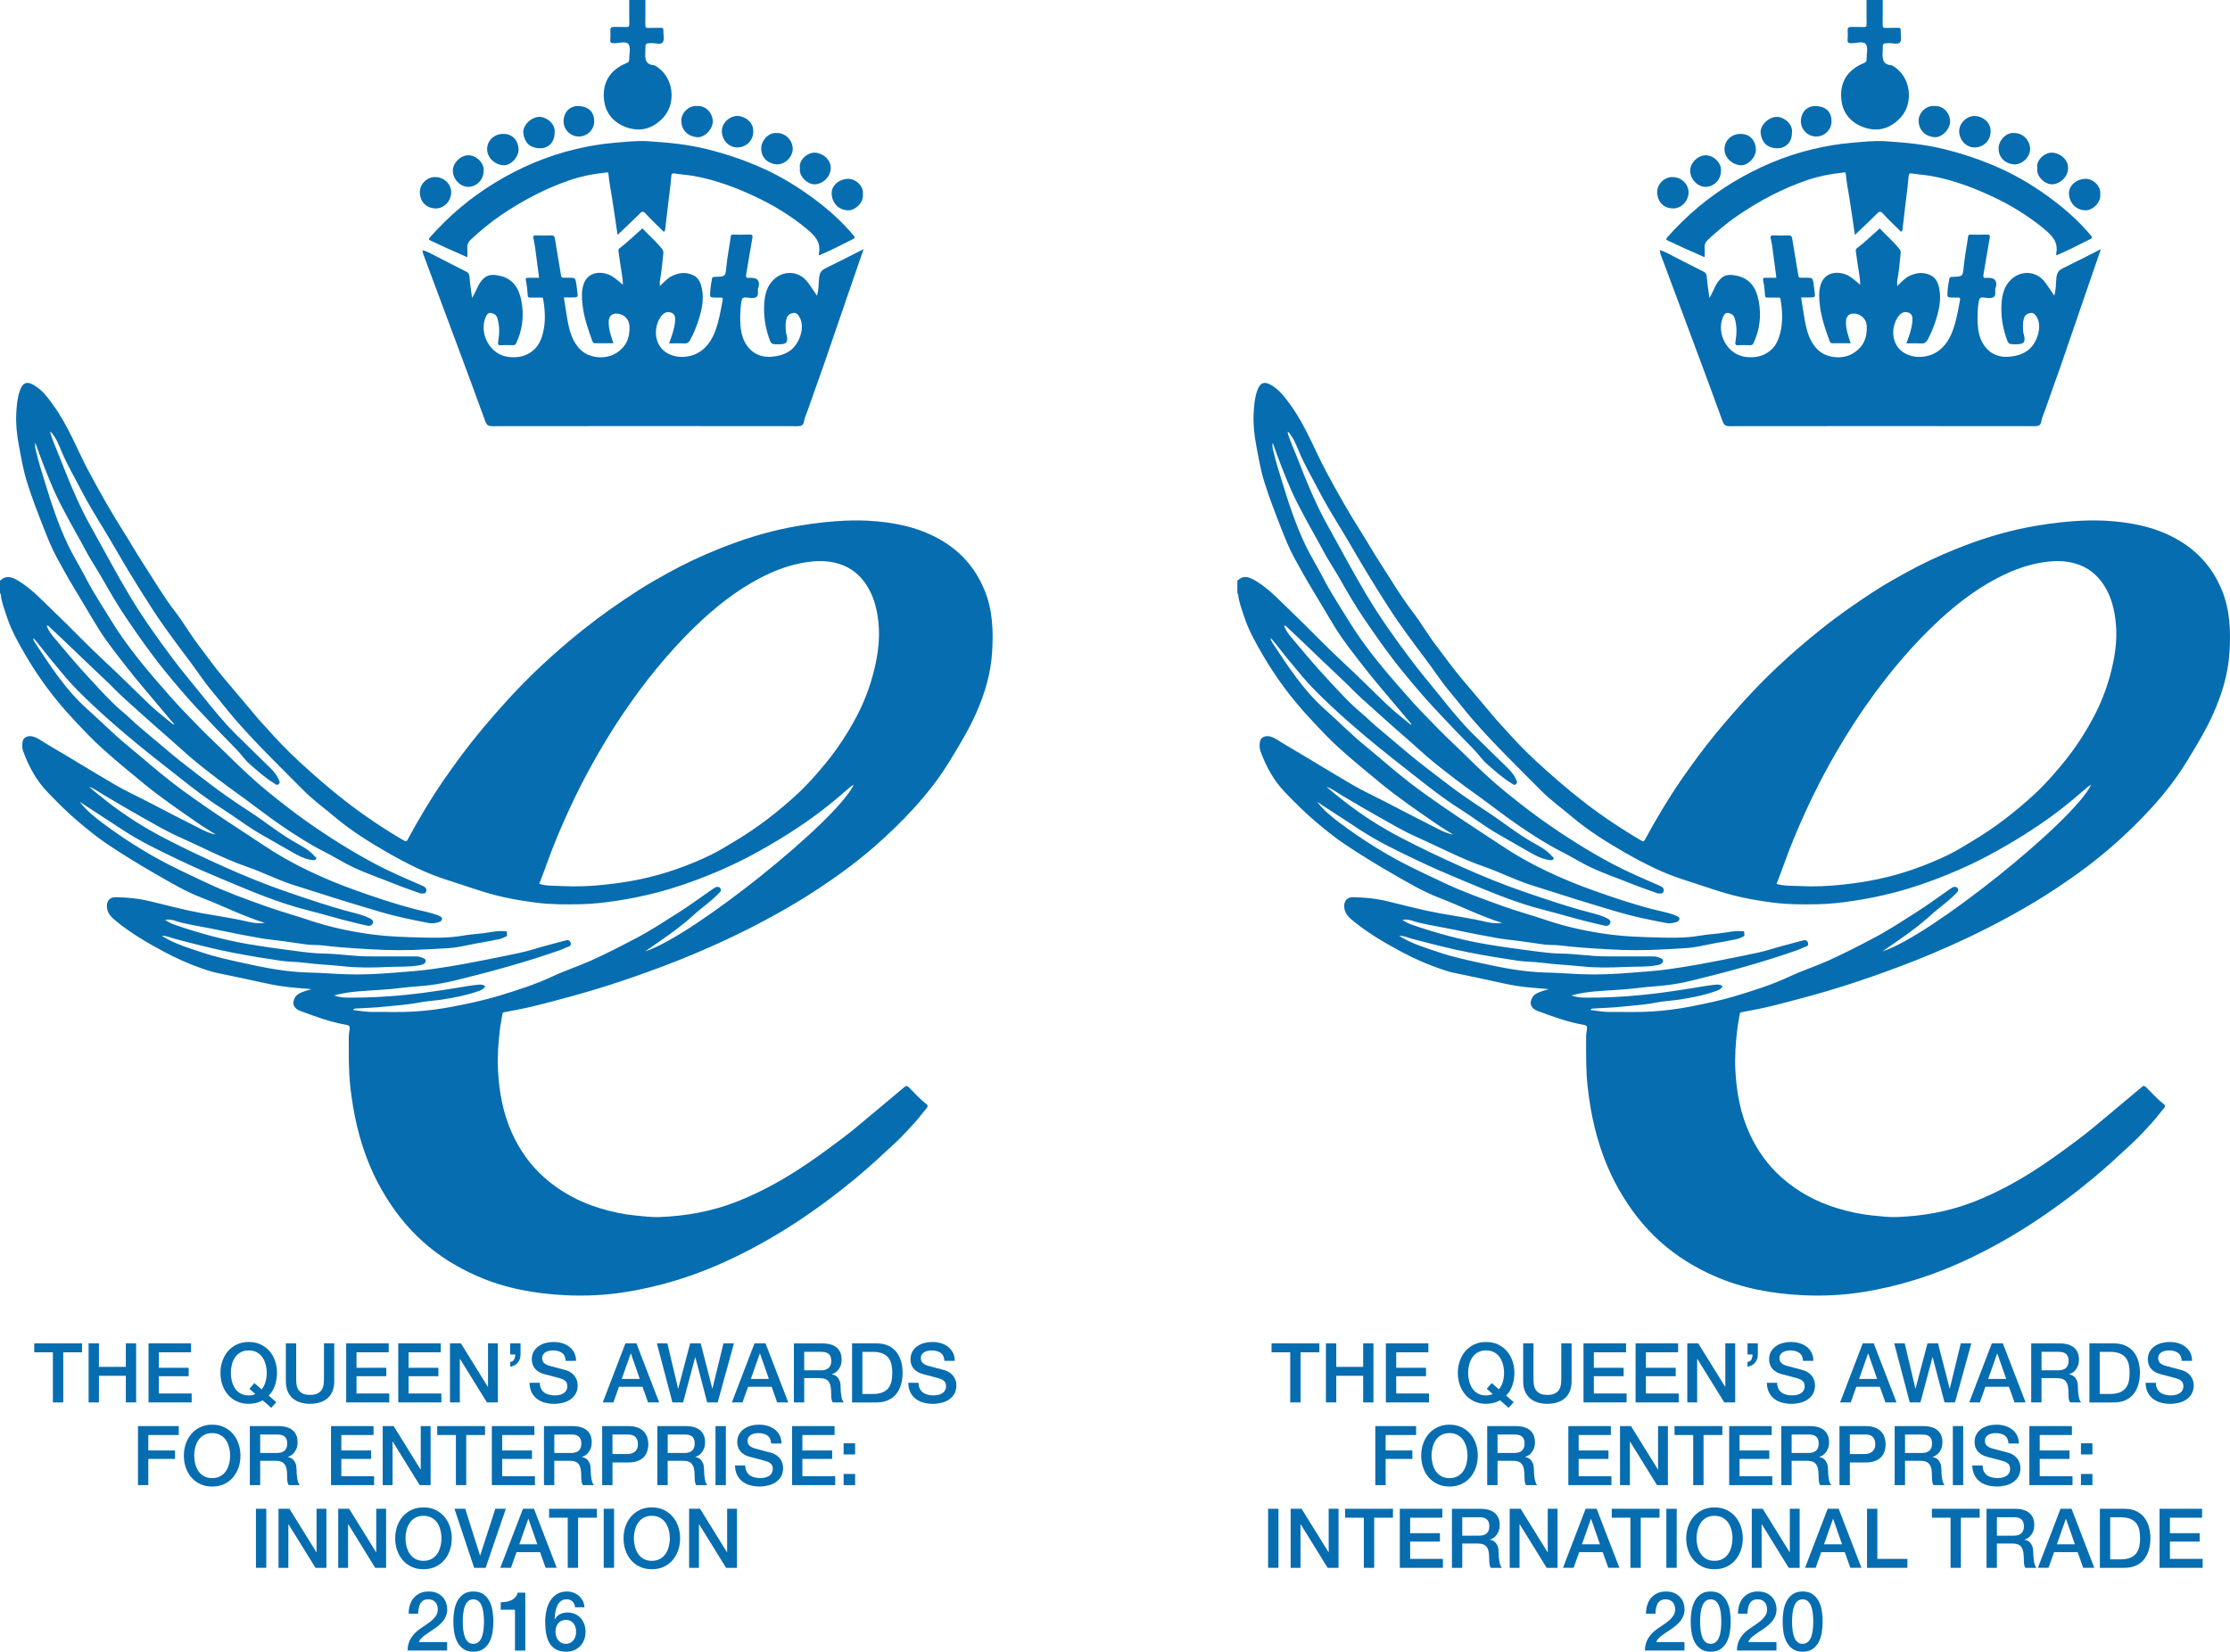 <?xml version="1.0" encoding="UTF-8"?><svg xmlns="http://www.w3.org/2000/svg" viewBox="0 0 779.21 577.12"><defs><style>.d{fill:#066db0;}</style></defs><g id="a"/><g id="b"><g id="c"><polygon class="d" points="11.96 469.4 28.66 469.4 28.66 472.52 22.1 472.52 22.1 490.03 18.48 490.03 18.48 472.52 11.96 472.52 11.96 469.4"/><polygon class="d" points="30.96 469.4 34.57 469.4 34.57 477.61 43.97 477.61 43.97 469.4 47.57 469.4 47.57 490.03 43.97 490.03 43.97 480.73 34.57 480.73 34.57 490.03 30.96 490.03 30.96 469.4"/><polygon class="d" points="51.9 469.4 66.76 469.4 66.76 472.52 55.52 472.52 55.52 477.93 65.93 477.93 65.93 480.87 55.52 480.87 55.52 486.91 66.97 486.91 66.97 490.03 51.9 490.03 51.9 469.4"/><g><path class="d" d="M87.16,485.27l1.73-2,2.52,2.2c.66-.79,1.11-1.68,1.38-2.68s.41-2.03,.41-3.07c0-.98-.12-1.94-.37-2.89-.24-.94-.6-1.79-1.11-2.53-.5-.74-1.15-1.33-1.95-1.77-.81-.45-1.76-.67-2.85-.67s-2.05,.22-2.85,.67c-.8,.44-1.44,1.03-1.94,1.77-.5,.74-.87,1.59-1.11,2.53-.24,.94-.36,1.9-.36,2.89s.12,1.94,.36,2.9c.24,.94,.62,1.79,1.11,2.52,.5,.75,1.15,1.34,1.94,1.78,.81,.45,1.76,.67,2.85,.67,.38,0,.77-.04,1.17-.11,.39-.08,.77-.2,1.14-.38l-2.08-1.81Zm9.39,4.68l-1.76,1.97-3.02-2.64c-.76,.45-1.56,.76-2.39,.96-.83,.19-1.65,.28-2.46,.28-1.54,0-2.92-.28-4.15-.85-1.22-.56-2.26-1.34-3.11-2.33-.85-.98-1.5-2.13-1.94-3.43-.46-1.31-.69-2.71-.69-4.2s.23-2.85,.69-4.16c.45-1.31,1.09-2.46,1.94-3.44,.85-.98,1.89-1.76,3.11-2.34,1.23-.58,2.61-.86,4.15-.86s2.93,.28,4.14,.86c1.24,.58,2.27,1.36,3.11,2.34,.85,.98,1.5,2.13,1.95,3.44,.46,1.31,.68,2.69,.68,4.16,0,.72-.06,1.44-.18,2.16-.11,.72-.28,1.43-.51,2.13-.24,.69-.53,1.35-.9,1.97-.37,.63-.81,1.19-1.33,1.67l2.66,2.31Z"/><path class="d" d="M99.87,469.4h3.62v12.02c0,.69,.02,1.4,.09,2.11,.07,.71,.27,1.36,.59,1.93,.32,.56,.8,1.03,1.44,1.39,.64,.37,1.56,.55,2.73,.55s2.08-.18,2.72-.55c.65-.36,1.13-.83,1.45-1.39,.32-.57,.51-1.22,.59-1.93,.06-.71,.1-1.42,.1-2.11v-12.02h3.6v13.21c0,1.33-.2,2.48-.6,3.46-.4,.98-.97,1.81-1.72,2.46-.74,.67-1.63,1.16-2.68,1.49-1.03,.33-2.19,.5-3.46,.5s-2.42-.16-3.46-.5c-1.05-.33-1.94-.82-2.68-1.49-.74-.66-1.31-1.48-1.72-2.46-.4-.98-.6-2.14-.6-3.46v-13.21Z"/></g><polygon class="d" points="120.96 469.4 135.82 469.4 135.82 472.52 124.57 472.52 124.57 477.93 134.98 477.93 134.98 480.87 124.57 480.87 124.57 486.91 136.02 486.91 136.02 490.03 120.96 490.03 120.96 469.4"/><polygon class="d" points="139.16 469.4 154.02 469.4 154.02 472.52 142.77 472.52 142.77 477.93 153.18 477.93 153.18 480.87 142.77 480.87 142.77 486.91 154.23 486.91 154.23 490.03 139.16 490.03 139.16 469.4"/><polygon class="d" points="157.23 469.4 161.05 469.4 170.47 484.6 170.52 484.6 170.52 469.4 173.96 469.4 173.96 490.03 170.15 490.03 160.76 474.86 160.67 474.86 160.67 490.03 157.23 490.03 157.23 469.4"/><g><path class="d" d="M178.26,475.87c.7-.1,1.17-.39,1.4-.88,.25-.5,.37-1.06,.37-1.7h-1.76v-3.9h3.62v3.9c0,1.12-.33,2.07-.98,2.85-.64,.79-1.53,1.25-2.64,1.41v-1.68Z"/><path class="d" d="M188.63,483.15c0,.79,.13,1.46,.4,2.03,.28,.55,.64,1.01,1.13,1.37,.48,.36,1.03,.62,1.67,.78,.63,.16,1.3,.24,2.03,.24,.79,0,1.46-.09,2.02-.27,.57-.19,1.02-.42,1.37-.72,.35-.28,.59-.62,.75-.99,.15-.37,.24-.76,.24-1.14,0-.79-.19-1.37-.54-1.75-.35-.37-.74-.64-1.17-.8-.72-.27-1.59-.52-2.55-.76-.98-.24-2.17-.55-3.59-.94-.89-.23-1.62-.53-2.21-.91-.59-.37-1.06-.79-1.41-1.25-.33-.46-.58-.95-.73-1.47-.15-.52-.22-1.05-.22-1.59,0-1.04,.22-1.94,.66-2.71,.43-.76,1-1.39,1.72-1.89,.71-.5,1.52-.87,2.43-1.11,.9-.24,1.81-.36,2.74-.36,1.07,0,2.09,.14,3.04,.41,.96,.28,1.79,.71,2.52,1.26,.72,.56,1.29,1.25,1.72,2.07,.42,.82,.63,1.77,.63,2.85h-3.61c-.09-1.33-.54-2.27-1.35-2.81-.81-.54-1.85-.83-3.09-.83-.43,0-.86,.05-1.3,.14-.46,.09-.85,.23-1.22,.43-.37,.2-.67,.47-.91,.82-.24,.35-.36,.79-.36,1.3,0,.73,.22,1.31,.68,1.72,.46,.41,1.04,.72,1.78,.94,.07,.02,.37,.1,.91,.24,.52,.15,1.11,.31,1.77,.48,.65,.17,1.3,.34,1.92,.5,.63,.16,1.08,.28,1.34,.37,.68,.2,1.26,.5,1.76,.86s.92,.78,1.26,1.26c.33,.47,.59,.98,.75,1.51,.16,.54,.24,1.08,.24,1.62,0,1.15-.24,2.14-.71,2.96-.47,.82-1.1,1.49-1.86,2.01-.77,.52-1.65,.9-2.64,1.14-.97,.24-1.98,.37-3,.37-1.17,0-2.28-.15-3.33-.44-1.03-.28-1.94-.73-2.71-1.33-.77-.59-1.38-1.36-1.85-2.29-.46-.94-.71-2.04-.72-3.31h3.61Z"/></g><path class="d" d="M217.26,481.82h6.29l-3.09-8.86h-.08l-3.12,8.86Zm1.27-12.42h3.85l7.95,20.63h-3.88l-1.94-5.46h-8.23l-1.94,5.46h-3.72l7.91-20.63Z"/><polygon class="d" points="229.53 469.4 233.2 469.4 236.93 485.18 236.99 485.18 241.15 469.4 244.84 469.4 248.89 485.18 248.95 485.18 252.79 469.4 256.46 469.4 250.77 490.03 247.11 490.03 242.97 474.26 242.91 474.26 238.69 490.03 234.96 490.03 229.53 469.4"/><path class="d" d="M262.37,481.82h6.29l-3.09-8.86h-.08l-3.12,8.86Zm1.27-12.42h3.85l7.95,20.63h-3.87l-1.95-5.46h-8.23l-1.94,5.46h-3.72l7.91-20.63Z"/><g><path class="d" d="M281,478.8h5.93c1.15,0,2.03-.28,2.63-.83,.6-.54,.9-1.37,.9-2.47,0-.65-.11-1.19-.29-1.6-.2-.41-.46-.74-.8-.97-.33-.23-.72-.38-1.15-.46-.43-.08-.88-.12-1.34-.12h-5.87v6.45Zm-3.61-9.39h9.87c2.27,0,3.97,.49,5.11,1.47,1.14,.98,1.71,2.35,1.71,4.11,0,.98-.15,1.8-.44,2.44-.28,.64-.63,1.16-1.02,1.55-.37,.4-.76,.68-1.14,.85-.37,.18-.64,.29-.81,.35v.06c.31,.04,.63,.14,.99,.28,.36,.15,.68,.4,.99,.74,.31,.34,.56,.78,.77,1.32,.2,.54,.3,1.21,.3,2.03,0,1.21,.1,2.31,.28,3.3,.18,.99,.46,1.7,.85,2.12h-3.87c-.28-.44-.43-.93-.48-1.47-.06-.54-.07-1.06-.07-1.56,0-.94-.07-1.76-.18-2.43-.11-.69-.33-1.26-.63-1.71-.3-.46-.72-.79-1.25-1-.53-.21-1.21-.32-2.04-.32h-5.32v8.49h-3.61v-20.63Z"/><path class="d" d="M301.34,487.08h3.55c1.42,0,2.56-.19,3.46-.56,.9-.37,1.6-.9,2.11-1.56,.51-.67,.86-1.45,1.05-2.34,.18-.89,.28-1.86,.28-2.9s-.1-2.01-.28-2.9c-.19-.89-.54-1.68-1.05-2.34-.5-.67-1.2-1.18-2.11-1.56-.89-.37-2.04-.56-3.46-.56h-3.55v14.74Zm-3.61-17.68h8.56c1.58,0,2.94,.27,4.09,.81,1.16,.54,2.1,1.28,2.84,2.21,.73,.94,1.27,2.03,1.63,3.28,.36,1.25,.54,2.59,.54,4.02s-.19,2.77-.54,4.02c-.36,1.25-.89,2.34-1.63,3.28-.74,.94-1.68,1.68-2.84,2.21-1.15,.54-2.51,.81-4.09,.81h-8.56v-20.63Z"/><path class="d" d="M320.96,483.15c0,.79,.13,1.46,.4,2.03,.28,.55,.64,1.01,1.13,1.37,.48,.36,1.03,.62,1.67,.78,.63,.16,1.3,.24,2.04,.24,.78,0,1.45-.09,2.01-.27,.57-.19,1.02-.42,1.37-.72,.35-.28,.59-.62,.75-.99,.15-.37,.24-.76,.24-1.14,0-.79-.19-1.37-.54-1.75-.35-.37-.74-.64-1.16-.8-.73-.27-1.59-.52-2.56-.76-.98-.24-2.17-.55-3.59-.94-.88-.23-1.62-.53-2.21-.91-.59-.37-1.06-.79-1.41-1.25-.33-.46-.58-.95-.73-1.47-.15-.52-.22-1.05-.22-1.59,0-1.04,.22-1.94,.66-2.71,.43-.76,1-1.39,1.72-1.89,.71-.5,1.52-.87,2.43-1.11,.9-.24,1.81-.36,2.74-.36,1.07,0,2.09,.14,3.04,.41,.97,.28,1.8,.71,2.52,1.26,.72,.56,1.29,1.25,1.72,2.07,.41,.82,.63,1.77,.63,2.85h-3.61c-.09-1.33-.54-2.27-1.35-2.81-.81-.54-1.85-.83-3.09-.83-.43,0-.86,.05-1.3,.14-.46,.09-.85,.23-1.22,.43-.37,.2-.67,.47-.91,.82-.24,.35-.36,.79-.36,1.3,0,.73,.22,1.31,.68,1.72,.46,.41,1.04,.72,1.78,.94,.07,.02,.38,.1,.91,.24,.52,.15,1.11,.31,1.77,.48,.65,.17,1.3,.34,1.93,.5,.62,.16,1.07,.28,1.33,.37,.68,.2,1.26,.5,1.76,.86s.92,.78,1.26,1.26c.33,.47,.59,.98,.75,1.51s.24,1.08,.24,1.62c0,1.15-.24,2.14-.71,2.96-.47,.82-1.1,1.49-1.86,2.01-.76,.52-1.65,.9-2.64,1.14-.97,.24-1.98,.37-2.99,.37-1.18,0-2.29-.15-3.33-.44-1.03-.28-1.94-.73-2.71-1.33-.77-.59-1.38-1.36-1.85-2.29-.46-.94-.71-2.04-.72-3.31h3.61Z"/></g><polygon class="d" points="48.21 498.3 62.46 498.3 62.46 501.42 51.82 501.42 51.82 506.82 61.16 506.82 61.16 509.77 51.82 509.77 51.82 518.93 48.21 518.93 48.21 498.3"/><g><path class="d" d="M74.13,500.75c-1.1,0-2.05,.23-2.85,.67-.8,.45-1.45,1.03-1.94,1.77-.5,.75-.87,1.59-1.12,2.53-.24,.94-.36,1.91-.36,2.89s.12,1.95,.36,2.9c.25,.94,.62,1.79,1.12,2.53,.5,.74,1.15,1.33,1.94,1.78,.8,.44,1.75,.66,2.85,.66s2.05-.22,2.85-.66c.8-.45,1.46-1.04,1.96-1.78,.5-.74,.87-1.59,1.1-2.53,.25-.94,.37-1.91,.37-2.9s-.12-1.94-.37-2.89c-.23-.94-.6-1.78-1.1-2.53-.5-.74-1.16-1.33-1.96-1.77-.8-.44-1.75-.67-2.85-.67m0-2.94c1.55,0,2.93,.28,4.15,.87,1.23,.58,2.26,1.35,3.1,2.33,.85,.98,1.5,2.13,1.96,3.44,.45,1.31,.68,2.69,.68,4.16s-.23,2.89-.68,4.2c-.46,1.31-1.11,2.46-1.96,3.44-.84,.98-1.87,1.76-3.1,2.32-1.22,.57-2.6,.86-4.15,.86s-2.92-.29-4.15-.86c-1.22-.56-2.25-1.34-3.1-2.32-.85-.98-1.5-2.13-1.95-3.44-.46-1.31-.68-2.71-.68-4.2s.23-2.85,.68-4.16c.46-1.31,1.1-2.46,1.95-3.44,.85-.98,1.88-1.76,3.1-2.33,1.23-.59,2.61-.87,4.15-.87"/><path class="d" d="M90.91,507.69h5.93c1.15,0,2.03-.28,2.62-.83,.6-.54,.9-1.37,.9-2.47,0-.65-.11-1.19-.29-1.6-.2-.41-.46-.74-.8-.97-.33-.23-.72-.38-1.15-.46-.43-.07-.88-.11-1.34-.11h-5.86v6.45Zm-3.62-9.39h9.87c2.27,0,3.97,.49,5.11,1.47,1.14,.98,1.71,2.35,1.71,4.11,0,.98-.15,1.79-.44,2.44-.28,.64-.63,1.16-1.02,1.55-.37,.4-.76,.68-1.13,.85-.38,.18-.65,.29-.82,.35v.06c.31,.04,.63,.14,.99,.28,.36,.15,.68,.41,.99,.74,.31,.34,.56,.78,.77,1.32,.2,.54,.3,1.21,.3,2.02,0,1.22,.1,2.32,.28,3.31,.18,.99,.46,1.7,.85,2.13h-3.87c-.28-.45-.43-.94-.48-1.48-.06-.54-.07-1.06-.07-1.56,0-.94-.07-1.76-.17-2.44-.11-.68-.33-1.25-.64-1.7-.3-.46-.72-.79-1.25-1-.53-.21-1.21-.32-2.04-.32h-5.31v8.5h-3.62v-20.63Z"/></g><polygon class="d" points="115.66 498.3 130.52 498.3 130.52 501.42 119.27 501.42 119.27 506.82 129.68 506.82 129.68 509.77 119.27 509.77 119.27 515.81 130.72 515.81 130.72 518.93 115.66 518.93 115.66 498.3"/><polygon class="d" points="133.73 498.3 137.55 498.3 146.97 513.49 147.01 513.49 147.01 498.3 150.46 498.3 150.46 518.93 146.65 518.93 137.26 503.76 137.17 503.76 137.17 518.93 133.73 518.93 133.73 498.3"/><polygon class="d" points="152.77 498.3 169.48 498.3 169.48 501.42 162.91 501.42 162.91 518.93 159.3 518.93 159.3 501.42 152.77 501.42 152.77 498.3"/><polygon class="d" points="171.86 498.3 186.72 498.3 186.72 501.42 175.47 501.42 175.47 506.82 185.88 506.82 185.88 509.77 175.47 509.77 175.47 515.81 186.92 515.81 186.92 518.93 171.86 518.93 171.86 498.3"/><g><path class="d" d="M193.68,507.69h5.94c1.15,0,2.03-.28,2.62-.83,.6-.54,.9-1.37,.9-2.47,0-.65-.11-1.19-.29-1.6-.2-.41-.46-.74-.8-.97-.33-.23-.72-.38-1.15-.46-.43-.07-.88-.11-1.34-.11h-5.87v6.45Zm-3.61-9.39h9.87c2.27,0,3.97,.49,5.11,1.47,1.14,.98,1.71,2.35,1.71,4.11,0,.98-.15,1.79-.44,2.44-.28,.64-.63,1.16-1.02,1.55-.37,.4-.76,.68-1.13,.85-.38,.18-.65,.29-.82,.35v.06c.31,.04,.63,.14,.99,.28,.36,.15,.68,.41,.99,.74,.31,.34,.56,.78,.77,1.32,.2,.54,.3,1.21,.3,2.02,0,1.22,.1,2.32,.28,3.31,.18,.99,.46,1.7,.85,2.13h-3.87c-.28-.45-.43-.94-.48-1.48-.06-.54-.07-1.06-.07-1.56,0-.94-.07-1.76-.18-2.44-.11-.68-.33-1.25-.63-1.7-.3-.46-.72-.79-1.25-1s-1.21-.32-2.04-.32h-5.32v8.5h-3.61v-20.63Z"/><path class="d" d="M214.02,508.07h5.29c.41,0,.81-.06,1.24-.18,.41-.11,.81-.3,1.16-.56,.36-.26,.65-.6,.87-1.04,.22-.43,.33-.98,.33-1.63s-.1-1.23-.29-1.68c-.2-.44-.45-.79-.77-1.05-.33-.26-.71-.44-1.13-.54-.43-.1-.88-.15-1.36-.15h-5.35v6.82Zm-3.61-9.77h9.1c1.46,0,2.67,.21,3.59,.63,.92,.42,1.64,.95,2.14,1.59,.5,.63,.84,1.33,1.02,2.08,.19,.75,.28,1.45,.28,2.08s-.09,1.33-.28,2.07c-.19,.74-.52,1.43-1.02,2.07-.5,.63-1.22,1.16-2.14,1.57-.92,.41-2.12,.63-3.59,.63h-5.49v7.92h-3.61v-20.63Z"/><path class="d" d="M233.3,507.69h5.93c1.15,0,2.03-.28,2.62-.83,.6-.54,.9-1.37,.9-2.47,0-.65-.11-1.19-.29-1.6-.2-.41-.46-.74-.8-.97-.33-.23-.72-.38-1.15-.46-.43-.07-.88-.11-1.34-.11h-5.86v6.45Zm-3.62-9.39h9.87c2.27,0,3.97,.49,5.11,1.47,1.14,.98,1.71,2.35,1.71,4.11,0,.98-.15,1.79-.44,2.44-.28,.64-.63,1.16-1.02,1.55-.37,.4-.76,.68-1.13,.85-.38,.18-.65,.29-.82,.35v.06c.31,.04,.63,.14,.99,.28,.36,.15,.68,.41,.99,.74,.31,.34,.56,.78,.77,1.32,.2,.54,.3,1.21,.3,2.02,0,1.22,.1,2.32,.28,3.31,.18,.99,.46,1.7,.85,2.13h-3.87c-.28-.45-.43-.94-.48-1.48-.06-.54-.07-1.06-.07-1.56,0-.94-.07-1.76-.17-2.44-.11-.68-.33-1.25-.64-1.7-.3-.46-.72-.79-1.25-1s-1.21-.32-2.04-.32h-5.31v8.5h-3.62v-20.63Z"/></g><rect class="d" x="250.01" y="498.3" width="3.62" height="20.63"/><path class="d" d="M260.42,512.05c0,.79,.13,1.46,.4,2.03,.28,.55,.64,1.01,1.13,1.37,.48,.36,1.03,.61,1.67,.77,.63,.16,1.3,.24,2.03,.24,.79,0,1.46-.09,2.02-.27,.57-.19,1.02-.42,1.37-.71,.35-.29,.59-.63,.75-1,.15-.37,.24-.76,.24-1.14,0-.79-.19-1.37-.54-1.75-.35-.37-.74-.64-1.17-.8-.72-.27-1.59-.52-2.55-.76-.98-.24-2.17-.55-3.59-.94-.89-.23-1.62-.53-2.21-.91-.59-.37-1.06-.79-1.41-1.25-.33-.46-.58-.95-.73-1.47-.15-.52-.22-1.05-.22-1.59,0-1.04,.22-1.94,.66-2.71,.43-.76,1-1.39,1.72-1.89,.71-.5,1.52-.87,2.43-1.11,.9-.24,1.81-.36,2.74-.36,1.07,0,2.09,.14,3.04,.41,.96,.28,1.79,.7,2.52,1.25,.72,.56,1.29,1.25,1.72,2.07,.42,.82,.63,1.77,.63,2.85h-3.61c-.09-1.33-.54-2.27-1.35-2.81-.81-.54-1.85-.82-3.09-.82-.43,0-.86,.04-1.3,.13-.46,.09-.85,.23-1.22,.43-.37,.2-.67,.47-.91,.82-.24,.35-.36,.79-.36,1.3,0,.73,.22,1.31,.68,1.72,.46,.41,1.04,.72,1.78,.94,.07,.02,.37,.1,.91,.24,.52,.15,1.11,.31,1.77,.48,.65,.17,1.3,.34,1.92,.5,.63,.16,1.08,.28,1.34,.37,.68,.2,1.26,.5,1.76,.86s.92,.78,1.26,1.26c.33,.47,.59,.98,.75,1.51s.24,1.08,.24,1.62c0,1.15-.24,2.14-.71,2.96-.47,.82-1.1,1.49-1.86,2.01-.76,.52-1.65,.9-2.64,1.14-.97,.24-1.98,.37-2.99,.37-1.18,0-2.29-.15-3.33-.43-1.03-.29-1.94-.73-2.71-1.33-.77-.59-1.38-1.36-1.85-2.29-.46-.94-.71-2.04-.72-3.31h3.61Z"/><polygon class="d" points="276.76 498.3 291.62 498.3 291.62 501.42 280.37 501.42 280.37 506.82 290.78 506.82 290.78 509.77 280.37 509.77 280.37 515.81 291.83 515.81 291.83 518.93 276.76 518.93 276.76 498.3"/><path class="d" d="M294.78,518.93h4.01v-3.9h-4.01v3.9Zm0-10.72h4.01v-3.9h-4.01v3.9Z"/><rect class="d" x="89.43" y="527.19" width="3.62" height="20.63"/><polygon class="d" points="97.32 527.19 101.14 527.19 110.56 542.39 110.61 542.39 110.61 527.19 114.05 527.19 114.05 547.83 110.24 547.83 100.85 532.65 100.76 532.65 100.76 547.83 97.32 547.83 97.32 527.19"/><polygon class="d" points="118.18 527.19 122 527.19 131.42 542.39 131.47 542.39 131.47 527.19 134.91 527.19 134.91 547.83 131.1 547.83 121.72 532.65 121.62 532.65 121.62 547.83 118.18 547.83 118.18 527.19"/><path class="d" d="M147.97,529.65c-1.1,0-2.05,.23-2.85,.67-.8,.45-1.45,1.03-1.94,1.77-.5,.75-.87,1.59-1.12,2.53-.24,.94-.36,1.9-.36,2.89s.12,1.95,.36,2.9c.25,.94,.62,1.79,1.12,2.52,.5,.75,1.15,1.34,1.94,1.79,.8,.44,1.75,.66,2.85,.66s2.05-.22,2.85-.66c.8-.45,1.46-1.04,1.96-1.79,.5-.73,.87-1.58,1.1-2.52,.25-.94,.37-1.91,.37-2.9s-.12-1.94-.37-2.89c-.23-.94-.6-1.78-1.1-2.53-.5-.74-1.16-1.33-1.96-1.77-.8-.44-1.75-.67-2.85-.67m0-2.94c1.55,0,2.93,.28,4.15,.86,1.23,.59,2.26,1.36,3.1,2.34,.85,.98,1.5,2.13,1.96,3.44,.45,1.31,.68,2.69,.68,4.16s-.23,2.89-.68,4.2c-.46,1.31-1.11,2.46-1.96,3.43-.84,.98-1.87,1.76-3.1,2.33-1.22,.57-2.6,.85-4.15,.85s-2.92-.28-4.15-.85c-1.22-.56-2.25-1.34-3.1-2.33-.85-.98-1.5-2.12-1.95-3.43-.46-1.31-.68-2.71-.68-4.2s.23-2.85,.68-4.16c.46-1.31,1.1-2.46,1.95-3.44,.85-.98,1.88-1.76,3.1-2.34,1.23-.58,2.61-.86,4.15-.86"/><polygon class="d" points="158.8 527.19 162.56 527.19 167.73 543.52 167.78 543.52 173.08 527.19 176.75 527.19 169.7 547.83 165.68 547.83 158.8 527.19"/><path class="d" d="M181.46,539.61h6.29l-3.09-8.86h-.08l-3.12,8.86Zm1.27-12.42h3.85l7.95,20.63h-3.87l-1.95-5.47h-8.23l-1.94,5.47h-3.72l7.91-20.63Z"/><polygon class="d" points="191.86 527.19 208.56 527.19 208.56 530.31 202 530.31 202 547.83 198.38 547.83 198.38 530.31 191.86 530.31 191.86 527.19"/><rect class="d" x="210.95" y="527.19" width="3.62" height="20.63"/><path class="d" d="M227.76,529.65c-1.1,0-2.05,.23-2.85,.67-.8,.45-1.44,1.03-1.94,1.77-.5,.75-.87,1.59-1.11,2.53-.24,.94-.37,1.9-.37,2.89s.13,1.95,.37,2.9c.24,.94,.61,1.79,1.11,2.52,.5,.75,1.15,1.34,1.94,1.79,.8,.44,1.75,.66,2.85,.66s2.05-.22,2.85-.66c.8-.45,1.46-1.04,1.96-1.79,.5-.73,.87-1.58,1.11-2.52,.24-.94,.37-1.91,.37-2.9s-.12-1.94-.37-2.89c-.24-.94-.61-1.78-1.11-2.53-.5-.74-1.16-1.33-1.96-1.77-.8-.44-1.75-.67-2.85-.67m0-2.94c1.55,0,2.93,.28,4.15,.86,1.23,.59,2.26,1.36,3.1,2.34,.85,.98,1.51,2.13,1.96,3.44,.45,1.31,.68,2.69,.68,4.16s-.23,2.89-.68,4.2c-.45,1.31-1.11,2.46-1.96,3.43-.84,.98-1.87,1.76-3.1,2.33-1.22,.57-2.6,.85-4.15,.85s-2.92-.28-4.15-.85c-1.22-.56-2.25-1.34-3.1-2.33-.85-.98-1.5-2.12-1.95-3.43-.46-1.31-.68-2.71-.68-4.2s.23-2.85,.68-4.16c.46-1.31,1.1-2.46,1.95-3.44,.85-.98,1.88-1.76,3.1-2.34,1.23-.58,2.61-.86,4.15-.86"/><polygon class="d" points="240.79 527.19 244.61 527.19 254.03 542.39 254.08 542.39 254.08 527.19 257.52 527.19 257.52 547.83 253.71 547.83 244.32 532.65 244.23 532.65 244.23 547.83 240.79 547.83 240.79 527.19"/><g><path class="d" d="M156.24,576.72h-13.82c.02-1.68,.42-3.14,1.22-4.39,.79-1.25,1.87-2.34,3.24-3.27,.66-.48,1.33-.94,2.05-1.4,.72-.46,1.36-.94,1.97-1.46,.59-.52,1.08-1.09,1.47-1.69,.38-.61,.59-1.3,.6-2.09,0-.37-.04-.76-.13-1.18-.08-.41-.25-.8-.5-1.15-.25-.35-.59-.65-1.04-.89-.44-.24-1.02-.36-1.73-.36-.65,0-1.2,.13-1.63,.39-.44,.26-.79,.61-1.05,1.07-.25,.46-.45,.99-.57,1.6-.13,.62-.2,1.29-.23,1.99h-3.29c0-1.11,.15-2.15,.44-3.1,.31-.96,.75-1.78,1.35-2.47,.59-.69,1.33-1.24,2.19-1.63,.85-.4,1.85-.59,2.98-.59,1.23,0,2.27,.2,3.1,.61,.83,.41,1.49,.92,2,1.53,.51,.62,.87,1.29,1.09,2.01,.2,.72,.32,1.42,.32,2.07,0,.81-.13,1.55-.38,2.2-.25,.66-.58,1.25-1.01,1.81-.42,.54-.9,1.05-1.45,1.51-.54,.46-1.1,.89-1.68,1.3-.58,.41-1.15,.79-1.73,1.15-.58,.37-1.11,.73-1.6,1.1-.49,.36-.92,.75-1.29,1.14-.37,.4-.62,.81-.75,1.25h9.85v2.95Z"/><path class="d" d="M165.4,574.38c.72,0,1.31-.21,1.79-.62,.49-.41,.87-.98,1.15-1.68,.28-.7,.47-1.52,.59-2.46,.11-.95,.18-1.94,.18-3.01s-.07-2.06-.18-2.99c-.12-.94-.32-1.76-.59-2.47-.28-.71-.66-1.27-1.15-1.68-.48-.41-1.07-.62-1.79-.62s-1.33,.2-1.81,.62c-.47,.41-.85,.98-1.12,1.68-.28,.72-.48,1.54-.59,2.47-.11,.94-.18,1.94-.18,2.99s.07,2.06,.18,3.01c.11,.94,.32,1.76,.59,2.46,.28,.71,.65,1.27,1.12,1.68,.47,.41,1.08,.62,1.81,.62m0-18.29c1.46,0,2.64,.33,3.55,.99,.91,.67,1.63,1.52,2.14,2.55,.51,1.03,.86,2.16,1.03,3.4,.19,1.23,.28,2.42,.28,3.58s-.09,2.35-.28,3.59c-.17,1.23-.52,2.36-1.03,3.39s-1.23,1.88-2.14,2.55c-.91,.66-2.09,.99-3.55,.99s-2.62-.33-3.53-.99c-.93-.67-1.63-1.51-2.15-2.55-.51-1.03-.85-2.16-1.04-3.39-.19-1.24-.27-2.43-.27-3.59s.08-2.35,.27-3.58c.19-1.24,.53-2.37,1.04-3.4,.51-1.02,1.22-1.88,2.15-2.55,.91-.67,2.08-.99,3.53-.99"/><path class="d" d="M174.97,559.85c.68,0,1.36-.06,2.02-.17s1.25-.31,1.78-.58c.52-.27,.98-.62,1.35-1.04,.38-.42,.63-.94,.74-1.56h2.69v20.23h-3.61v-14.27h-4.97v-2.6Z"/><path class="d" d="M197.74,574.38c.59,0,1.12-.12,1.57-.37,.44-.24,.81-.55,1.11-.94,.3-.38,.52-.84,.67-1.34,.14-.51,.21-1.04,.21-1.58s-.07-1.06-.21-1.56c-.15-.5-.37-.94-.67-1.32-.29-.37-.67-.68-1.11-.9-.45-.24-.98-.35-1.57-.35s-1.11,.11-1.58,.33c-.45,.22-.82,.52-1.13,.89s-.54,.81-.7,1.32c-.15,.5-.23,1.02-.23,1.59s.07,1.09,.23,1.59c.15,.5,.39,.95,.7,1.35,.31,.39,.68,.71,1.13,.94,.46,.23,.98,.35,1.58,.35m3.19-12.78c-.08-.82-.38-1.5-.88-2.01-.51-.5-1.21-.76-2.07-.76-.6,0-1.11,.11-1.55,.33-.44,.22-.8,.51-1.09,.89-.31,.36-.54,.78-.73,1.25-.19,.47-.33,.97-.45,1.49-.11,.52-.2,1.03-.25,1.55-.04,.51-.09,.99-.12,1.43l.06,.06c.45-.81,1.05-1.41,1.83-1.81,.79-.39,1.63-.59,2.53-.59,1,0,1.9,.18,2.69,.52,.79,.35,1.46,.82,2.01,1.43,.54,.6,.96,1.33,1.26,2.15,.28,.83,.43,1.73,.43,2.69s-.16,1.89-.48,2.73c-.32,.84-.77,1.57-1.37,2.2-.59,.63-1.31,1.11-2.13,1.46-.83,.35-1.75,.52-2.76,.52-1.47,0-2.69-.28-3.64-.82-.96-.55-1.71-1.3-2.26-2.25-.54-.95-.93-2.07-1.14-3.36-.22-1.28-.32-2.66-.32-4.14,0-1.22,.13-2.43,.39-3.67,.25-1.24,.68-2.36,1.28-3.37,.59-1.02,1.38-1.84,2.36-2.47,.98-.63,2.17-.95,3.59-.95,.81,0,1.57,.13,2.29,.41,.71,.26,1.34,.64,1.89,1.12,.54,.48,.99,1.07,1.34,1.73,.35,.68,.53,1.43,.57,2.25h-3.29Z"/><path class="d" d="M304.8,236.55c-1.36,4.87-3.22,9.55-5.6,14-3,5.65-6.49,11-10.55,15.96-3.19,3.9-6.5,7.68-10.2,11.08-6.59,6.05-13.61,11.52-21.31,16.11-2.87,1.71-5.68,3.53-8.68,4.98-7.84,3.77-15.98,6.69-24.5,8.49-4.14,.88-8.32,1.49-12.53,1.94-4.98,.54-9.95,.76-14.92,.5-2.65-.15-5.37,.05-8.08-.76,2.08-5.31,3.89-10.8,6.13-16.13,2.68-6.38,5.51-12.67,8.67-18.81,4.99-9.66,10.54-19.01,16.79-27.9,3.96-5.64,8.17-11.1,12.7-16.31,3.98-4.57,8.13-8.95,12.56-13.03,7.06-6.51,14.72-12.23,23.5-16.25,4.61-2.11,9.39-3.6,14.5-4.17,3.85-.43,7.5-.2,11.13,1.2,4.25,1.65,7.18,4.67,9.3,8.56,1.91,3.52,2.77,7.31,3.21,11.3,.72,6.6-.37,12.93-2.11,19.23m-79.28,95.81c1.85-1.27,3.68-2.55,5.52-3.82,3.94-2.75,7.81-5.58,11.35-8.84,2.68-2.47,5.77-4.48,8.31-7.11,.61-.63,1.69-1.34,.94-2.26-.72-.88-1.76-.29-2.59,.29-3.91,2.72-7.75,5.56-11.77,8.12-4.9,3.11-9.75,6.31-14.91,9.03-5.26,2.77-10.55,5.49-15.96,7.93-4.4,1.98-9.04,3.44-13.39,5.5-6.05,2.85-12.39,4.83-18.75,6.77-5.36,1.63-10.87,2.77-16.38,3.83-4.24,.82-8.47,1.33-12.78,1.63-5.02,.34-10,.13-15.01,.18-2.24,.02-4.5-.44-6.75-.68,.2-.38,.56-.5,1-.53,3.41-.2,6.82-.29,10.21-.66,4.02-.42,8.05-.66,12.04-1.46,2.7-.54,5.49-.61,8.21-1.05,4.39-.7,8.75-1.57,12.95-3.12,.74-.27,1.33-.76,1.82-1.44-.8-.69-1.58-.68-2.63-.58-3.11,.29-6.16,.95-9.24,1.4-3.42,.5-6.85,1.07-10.29,1.5-1.93,.24-3.86,.47-5.8,.66-6.71,.66-13.44,1.02-20.19,.95-1.5-.02-3.04-.16-4.72-.76,2.96-.83,5.77-1.2,8.6-1.44,4.98-.41,9.97-.55,14.93-1.2,3.41-.45,6.86-.55,10.28-1.01,2.86-.37,5.72-.92,8.52-1.6,12.39-3.03,24.69-6.38,36.74-10.62,.99-.35,1.92-.89,2.93-1.21,.75-.25,.85-.8,.68-1.34-.21-.6-.73-1.07-1.46-.88-3.99,1.07-8,2.08-11.96,3.29-2.86,.86-5.79,1.42-8.7,2.03-5.22,1.07-10.44,2.11-15.68,3.07-3.4,.63-6.82,1.15-10.25,1.65-4.59,.67-9.21,.97-13.82,1.33-5.66,.45-11.31,.73-16.97,.52-4.19-.15-8.38-.51-12.57-.59-7.84-.16-15.49-1.67-23.13-3.36-4.69-1.04-9.39-2.04-13.93-3.56-4.86-1.63-9.83-3.01-14.41-5.92,1.77-.04,3.2,.7,4.68,1.09,6.7,1.75,13.39,3.51,20.2,4.82,5.54,1.07,11.11,1.99,16.69,2.81,2.81,.41,5.68,.33,8.47,.71,4.33,.59,8.71,.72,13.05,1.19,5.19,.57,10.42,.55,15.62,.28,3.72-.2,7.47,.07,11.15-.57,1.02-.17,2.29-.47,2.37-1.56,.07-.86-1.17-1.04-1.98-1.37-.54-.2-1.01-.19-1.5-.19-5.45-.02-10.89-.02-16.34-.02-5.34,0-10.61-.92-15.94-.99-3.28-.04-6.56-.48-9.82-.91-5.51-.72-11.01-1.46-16.49-2.4-8.7-1.5-17.14-3.84-25.47-6.68-1.2-.4-2.29-.97-3.54-1.75,2.17-.5,3.87,.51,5.62,.92,4.45,1.05,8.96,1.72,13.42,2.68,4.71,1.01,9.44,1.91,14.18,2.75,2.62,.46,5.28,.68,7.91,1.04,2.84,.39,5.66,.84,8.49,1.2,1.85,.24,3.7,.08,5.57,.32,3.88,.49,7.78,.78,11.69,1.04,6.55,.44,13.09,.75,19.64,.54,4.24-.14,8.48-.39,12.72-.66,3.17-.2,6.31-1.04,9.46-1.61,2.64-.47,5.29-.93,7.93-1.48,.87-.18,1.72-.58,2.53-.95,.63-.29,.23-.92,.28-1.39,.07-.6-.44-.43-.76-.46-2.6-.26-5.14,.42-7.69,.72-2.33,.28-4.68,.42-7,.83-5.09,.89-10.25,.76-15.38,.62-5.27-.15-10.56-.31-15.77-.98-7.68-.99-15.23-2.59-22.63-5.09-5-1.7-10.12-3.07-15.1-4.86-6.95-2.5-13.92-4.99-20.63-8.17-4.38-2.07-8.78-4.1-13.09-6.3-8.08-4.13-15.71-8.99-22.98-14.39-3-2.23-5.94-4.61-8.23-7.6,5.07,3.31,10.14,6.64,15.22,9.94,6.33,4.13,13.13,7.34,19.93,10.59,5.27,2.53,10.65,4.82,16.04,7.07,9.19,3.83,18.36,7.73,28.08,10.18,5.51,1.39,10.97,3.07,16.52,4.4,1.62,.38,3.24,.81,4.87,1.13,.75,.15,1.5-.15,1.78-.89,.28-.74-.24-1.25-.89-1.6-2.16-1.15-4.51-1.71-6.86-2.32-7.47-1.94-14.75-4.46-22.05-6.95-7.62-2.6-15.07-5.65-22.42-8.95-7.05-3.16-14.03-6.47-20.88-10.04-7.02-3.67-13.69-7.89-19.91-12.79-2.07-1.63-4.15-3.25-6.14-5.01,1.98,.68,3.59,1.95,5.34,2.98,4.22,2.49,8.42,5,12.7,7.39,4.38,2.43,8.68,5.03,13.24,7.06,8,3.55,15.73,7.7,24.07,10.57,5.35,1.85,10.45,4.5,15.87,6.24,10.16,3.27,20.35,6.47,30.59,9.48,5.57,1.65,11.29,2.81,17.01,3.89,1.11,.21,2.26-.02,3.36-.33,.61-.16,1.14-.6,1.14-1.21,0-.49-.52-.76-1.04-.98-2.67-1.15-5.51-1.6-8.3-2.32-7.03-1.8-13.89-4.13-20.73-6.56-5.61-1.99-11.09-4.26-16.45-6.81-5.56-2.64-10.93-5.68-16.05-9.12-5.68-3.81-11.46-7.47-17.1-11.32-5.03-3.43-10.05-6.9-14.86-10.63-5.18-4.03-10.09-8.4-15.17-12.56-4.98-4.07-9.48-8.65-14.27-12.92-7.45-6.63-12.74-14.85-18.15-23.02-.28-.41-.48-.89-.7-1.34-.03-.07,.02-.2,.07-.45,1.96,2.23,3.64,4.56,5.46,6.77,1.79,2.17,3.59,4.34,5.39,6.5,2.88,3.44,6.1,6.57,9.35,9.66,4.22,4.01,8.61,7.83,13.07,11.59,5.79,4.88,11.78,9.52,17.72,14.19,4.83,3.81,9.67,7.59,14.89,10.88,4.44,2.81,8.61,6.06,13.17,8.71,3.75,2.19,7.56,4.29,11.3,6.47,1.98,1.15,3.96,2.2,6.23,2.65,.35,.07,.69,.14,1.05,.16,.42,.03,.87,.05,1.11-.38,.29-.53-.26-.71-.51-.99-1.66-1.94-3.86-3.21-6.03-4.4-5.94-3.25-11.13-7.57-16.78-11.25-4.92-3.21-9.81-6.52-14.44-10.12-4.2-3.26-8.49-6.4-12.57-9.82-3.9-3.25-7.77-6.54-11.66-9.81-1.75-1.46-3.3-3.13-5.07-4.59-4.43-3.64-8.21-7.95-12.11-12.13-4.28-4.59-8.31-9.42-12.35-14.22-1.03-1.23-2.03-2.58-2.61-4.13,.44-.22,.6,0,.79,.18,2,1.89,4.01,3.78,6,5.68,4.55,4.34,9.08,8.73,13.67,13.02,2.29,2.14,4.41,4.45,6.75,6.55,5.01,4.47,9.95,9.01,15.04,13.39,3.55,3.06,6.94,6.33,10.59,9.26,4.53,3.63,9.15,7.15,13.87,10.52,5.21,3.72,10.23,7.73,15.52,11.33,4.77,3.23,9.6,6.36,14.77,8.97,3.46,1.74,6.74,3.86,10.27,5.51,4.79,2.24,9.81,3.92,14.7,5.9,2.61,1.06,5.29,1.93,7.94,2.91,.23,.08,.42,.28,.7,.25,.76-.09,1.78,.39,2.02-.85,.2-1.07-.6-1.5-1.36-1.84-5.49-2.38-11-4.71-16.29-7.51-8.33-4.4-16.27-9.42-23.98-14.84-4.67-3.29-9.16-6.81-13.6-10.41-4.91-3.99-9.49-8.33-13.98-12.77-3.15-3.11-6.43-6.1-9.53-9.26-3.75-3.82-7.49-7.65-11.02-11.67-7.37-8.34-14.61-16.8-20.44-26.35-2.98-4.87-6.15-9.62-8.76-14.71-1.94-3.77-4.2-7.38-6.06-11.19-3.62-7.5-6.16-15.4-8.58-23.36-.93-3.03-1.88-6.07-2.61-9.15-.25-1.06-.68-2.16-.39-3.55,2.04,5.79,4.16,11.32,6.54,16.74,1.58,3.6,3.5,7.06,5.35,10.54,1.81,3.39,3.78,6.69,5.55,10.09,1.78,3.42,3.97,6.57,5.86,9.91,2.65,4.65,5.33,9.3,8.33,13.74,4.38,6.48,8.88,12.9,13.83,18.96,3.55,4.33,7.17,8.64,11,12.75,4.51,4.86,9.08,9.63,13.74,14.34,1.63,1.63,2.92,3.64,4.65,5.16,2.72,2.37,5.43,4.81,8.53,6.72,.47,.28,.99,.9,1.64,.33,.69-.61,.17-1.25-.08-1.83-.65-1.46-1.68-2.68-2.81-3.79-4.07-4.03-8.25-7.98-12.3-12.04-4.12-4.13-7.78-8.64-11.41-13.18-3.46-4.31-7.04-8.51-10.35-12.93-5.38-7.19-10.6-14.49-15.21-22.21-4.74-7.93-9.03-16.12-13.55-24.17-4.41-7.86-7.71-16.18-10.99-24.53-.98-2.53-2.15-4.99-2.96-7.6-.1-.32-.15-.57-.06-.94,1.9,2.03,2.85,4.55,3.88,6.99,1.89,4.54,4.38,8.77,6.63,13.11,2.58,4.98,5.5,9.77,8.43,14.56,2.84,4.64,5.49,9.42,8.32,14.07,2.59,4.28,5.25,8.53,7.95,12.74,4.12,6.41,8.71,12.49,13.29,18.58,2.72,3.62,5.18,7.44,8.09,10.9,2.74,3.25,5.33,6.64,8.12,9.86,7.47,8.57,15.65,16.46,23.63,24.53,3.38,3.41,7.28,6.2,10.92,9.29,5.72,4.81,12.04,8.8,18.5,12.49,6.65,3.81,13.5,7.28,20.86,9.59,6.69,2.1,13.24,4.6,20.1,6.08,3.64,.79,7.3,1.36,10.99,1.84,5.19,.67,10.37,.64,15.56,.54,4.11-.07,8.18-.55,12.26-1.16,4.77-.71,9.48-1.66,14.16-2.87,6.34-1.64,12.53-3.77,18.6-6.25,4.9-2.01,9.74-4.19,14.4-6.69,8.47-4.55,16.66-9.59,24.36-15.41,3.59-2.73,7.03-5.64,10.43-8.6,.33-.28,.72-.47,1.21-.79-6.01,12.68-56.51,53.13-72.86,58.22m118.46-126.34c-3.26-7.9-8.65-13.8-16.03-17.86-7.62-4.19-16-5.77-24.56-6.25-3.77-.2-7.58-.11-11.39,.18-5.52,.41-10.96,1.16-16.39,2.24-8.25,1.63-16.21,4.16-23.99,7.26-6.29,2.5-12.4,5.37-18.32,8.65-3.54,1.96-7.06,3.95-10.44,6.14-6.58,4.25-12.98,8.72-19.11,13.62-5.18,4.16-10.21,8.47-15.03,13.02-3.75,3.54-7.38,7.21-10.87,11.03-3.68,4.04-7.27,8.14-10.74,12.36-4.23,5.16-8.17,10.53-11.96,16.02-4.63,6.7-8.78,13.7-12.65,20.86-.31,.58-.5,.86-1.24,.43-7.06-4.12-13.83-8.65-20.3-13.66-5.69-4.42-11.11-9.14-16.4-14.01-4.03-3.71-7.82-7.68-11.45-11.77-.89-1.01-1.84-1.96-2.71-2.98-3.92-4.62-7.78-9.28-11.71-13.88-3.29-3.85-6.21-7.97-9.26-11.98-2.9-3.8-5.27-7.95-8.18-11.74-4.15-5.38-7.55-11.26-11.26-16.94-2.27-3.46-4.29-7.09-6.52-10.58-4.42-6.95-8.47-14.11-12.36-21.37-4.1-7.65-7.14-15.88-12.26-23-1.9-2.65-3.81-5.33-6.67-7.11-2.7-1.68-4.2-1.15-5.25,1.89-.87,2.5-1.05,5.09-1.2,7.67-.2,3.71,.16,7.38,.85,11.07,.82,4.38,1.55,8.77,2.88,13.04,1.68,5.43,3.76,10.74,5.82,16.03,1.4,3.56,2.81,7.12,4.64,10.47,1.95,3.54,3.89,7.08,5.99,10.54,2.84,4.65,5.54,9.39,8.42,14.03,3.03,4.9,6.66,9.36,10.18,13.9,2.89,3.72,5.97,7.3,9,10.91,2.45,2.93,4.92,5.84,7.41,8.79-.18,.03-.32,.11-.37,.07-2.76-2.3-5.64-4.47-8.23-6.95-5.24-4.99-10.32-10.14-15.64-15.05-6.09-5.64-11.78-11.69-17.79-17.42-3.71-3.53-7.15-7.34-11.48-10.17-2.6-1.7-4.96-3-7.38-.63v4.4c.1,.09,.28,.18,.28,.28,.22,2.76,1.29,5.3,2.12,7.89,1.52,4.72,3.98,9.04,6.45,13.3,4.73,8.14,10.35,15.65,16.79,22.51,3.3,3.52,6.57,7.06,10.19,10.3,4.71,4.23,9.59,8.23,14.47,12.24,6.02,4.95,12.46,9.31,18.84,13.75,2.03,1.41,4.16,2.66,6.25,3.99-2.29-.37-4.26-1.46-6.25-2.45-5.88-2.94-11.69-6-17.52-9.02-3.82-1.97-7.73-3.77-11.44-5.93-8.04-4.68-15.92-9.59-23.95-14.27-1.5-.88-2.89-2.03-4.62-2.53s-3.46,.21-3.69,1.72c-.15,1.05-.25,2.17,.13,3.24,1.94,5.4,4.65,10.38,8.64,14.52,3.38,3.51,6.82,6.96,10.57,10.14,3.32,2.81,6.68,5.55,10.28,7.97,5.5,3.7,11.14,7.14,16.89,10.44,5.26,3.03,10.48,6.13,16.14,8.3,7.36,2.81,14.4,6.41,21.97,8.77-1.76,.25-3.59,.08-5.2-.29-5.5-1.31-11.08-2.07-16.62-3.07-6.17-1.11-12.23-2.76-18.32-4.22-3.99-.97-8.08-1.37-12.2-1.4-1.7,0-2.74,1.19-2.84,2.81-.16,2.72,1.67,4.29,3.42,5.71,5.16,4.18,10.88,7.52,16.74,10.64,4.09,2.17,8.31,4.07,12.69,5.6,1.76,.61,3.51,1.24,5.34,1.62,3.86,.81,7.73,1.63,11.59,2.45,3.62,.76,7.21,1.66,10.87,2.21,3.48,.54,7.02,.72,10.84,1.08-1.6,.42-2.87,.84-4.1,1.42-1.42,.68-2.13,2.03-2.23,3.25-.11,1.21,.82,2.33,2.28,2.89,5.29,1.98,10.56,3.94,16.16,4.9,.8,.13,1.37,.37,1.23,1.34-.14,1.02-.31,2.04-.31,3.07,.02,5.82-.11,11.63,.56,17.44,.54,4.67,1.27,9.3,2.38,13.83,1.85,7.56,4.52,14.83,8.37,21.63,3.93,6.95,8.69,13.19,14.68,18.54,5.68,5.07,12.02,8.95,18.96,11.99,9.78,4.29,20.1,6.11,30.64,6.64,7.13,.36,14.27,0,21.37-1.14,5.62-.9,11.13-2.18,16.56-3.79,9.79-2.91,19.11-6.95,28.11-11.78,4.68-2.51,9.25-5.19,13.7-8.08,7.56-4.91,14.79-10.26,21.74-16.01,4.77-3.96,9.31-8.17,13.84-12.39,2.47-2.3,4.74-4.81,7.02-7.32,1.41-1.55,2.63-3.27,3.99-4.86,.5-.6,.42-1.04-.11-1.44-2.3-1.73-4.16-3.94-6.21-5.92-.44-.41-.79-.55-1.33-.1-3.85,3.25-7.69,6.47-11.57,9.69-3.43,2.84-6.81,5.76-10.37,8.43-5.16,3.86-10.33,7.69-15.78,11.16-6.65,4.25-13.57,7.95-20.92,10.84-8.71,3.42-17.78,5.07-27.08,5.4-2.77,.11-5.55-.27-8.33-.53-4.27-.41-8.42-1.32-12.51-2.56-7.26-2.22-13.83-5.76-19.49-10.81-4.78-4.25-8.42-9.39-11.1-15.24-3.25-7.11-4.6-14.6-4.98-22.31-.24-4.62,.11-9.23,.63-13.82,.21-1.87,.64-3.71,.9-5.57,.07-.5,.17-.64,.71-.74,3.58-.69,7.17-1.33,10.71-2.22,8.65-2.19,17.28-4.46,25.78-7.2,6.27-2.02,12.49-4.2,18.67-6.52,7.88-2.96,15.62-6.23,23.22-9.81,5.63-2.64,11.15-5.48,16.59-8.5,5.13-2.84,10.16-5.86,15.04-9.1,6.81-4.51,13.37-9.34,19.52-14.72,4.81-4.21,9.39-8.64,13.69-13.37,4.55-5,8.69-10.3,12.22-16.06,3.34-5.47,6.68-10.93,9.31-16.8,3.05-6.81,5.18-13.9,5.65-21.31,.48-7.43,.26-14.86-2.68-21.99"/><path class="d" d="M225.51,0c0,2.88,.03,5.75-.02,8.63-.02,.88,.21,1.17,1.11,1.13,1.41-.08,2.82,.02,4.24-.04,.75-.03,1,.2,.96,.96-.07,1.4,.45,3.17-.23,4.11-.63,.88-2.53,.25-3.86,.28-2.2,.05-2.19,.02-2.2,2.2-.02,2.48-.66,5.3,3.19,5.55,6.82,3.69,7.69,13.18,3.16,18.15-3.63,3.98-7.99,5.24-12.9,3.54-4.2-1.46-7.21-4.59-7.84-9.16-.86-6.25,1.85-10.88,7.82-13.31,.76-.32,.94-.63,.92-1.31-.02-1.82,.63-4.16-.26-5.33-.84-1.11-3.32-.3-5.07-.29-1,0-1.37-.24-1.28-1.28,.1-1.09,.05-2.2,.02-3.29-.02-.81,.31-1.14,1.11-1.12,1.51,.03,3.03-.03,4.55,.03,.76,.02,.97-.22,.96-.97-.04-2.82-.02-5.65-.02-8.47h5.65Z"/><path class="d" d="M217.66,99.6c0-2.37-.53-4.51-.81-6.65-.23-1.76-.5-3.52-.76-5.29-.07-.41,.13-.71,.43-.94,2.78-2.13,5.29-4.58,7.95-6.92,2.2,2.39,4.73,4.5,6.77,7.08,.4,.5,.61,.93,.55,1.52-.32,3.25-.62,6.51-1.2,9.74-.1,.5-.02,1.04-.02,1.81,1.41-1.28,2.54-2.68,4.15-3.48,2.4-1.18,4.81-1.5,7.34-.38,2.12,.93,2.81,2.83,3.21,4.82,.76,3.81-.08,7.48-1.24,11.1-.72,2.26-1.62,4.44-2.74,6.55-.53,.98-1.08,1.54-2.31,1.45-1.71-.11-3.44-.02-5.2-.02,.89-2.48,1.85-4.88,2.07-7.47,.11-1.35,.23-2.84-1.54-3.36-1.71-.5-2.85,.62-3.59,1.76-2.51,3.86-2.16,9.97,2.6,12.57,3.51,1.93,8.47,1.58,11.91-1.07,3.27-2.52,4.67-6.15,5.69-9.93,.68-2.49,1.07-5.05,1.59-7.58,.11-.59,.02-1.03-.77-.94-.51,.06-1.04,0-1.56,0-2.09,0-2.16,0-2.03-2.03,.1-1.53,.37-3.04,.63-4.55,.11-.69,.7-.63,1.24-.65,3.58-.14,3.45-.15,3.81-3.73,.34-3.44,1.04-6.85,1.5-10.28,.09-.64,.28-.76,.85-.75,1.94,.02,3.88,.07,5.81-.02,1.02-.05,1.01,.51,.91,1.15-.35,2.16-.75,4.31-1.11,6.47-.37,2.11-.73,4.21-1.07,6.32-.12,.76-.02,1.37,1.01,1.18,.26-.04,.53,0,.79,0q3.18,0,2.58,3.11c-.03,.2-.23,.36-.25,.55-.15,1.09,.36,2.59-.68,3.12-.9,.47-2.25,.2-3.4,.09-1.22-.11-1.5,.23-1.72,1.53-.27,1.58-.37,3.21-.4,4.73-.07,4.22,.25,8.58,3.43,11.83,1.98,2.03,4.72,2.86,7.55,2.61,2.45-.22,4.87-.81,6.88-2.46,2.76-2.26,4.94-7.76,2.84-11.42-.52-.9-1.16-1.55-2.13-1.42-.98,.15-1.95,.62-2.31,1.72-.57,1.76-.41,3.56-.25,5.36,0,.1,.12,.18,.15,.28,.69,2.91,.17,3.59-2.78,3.59-2.61,0-2.59,0-3.46-2.64-1.31-3.9-1.81-7.92-1.5-11.99,.22-2.89,.98-5.73,3.16-7.87,3.33-3.32,8.82-3.44,12.07,.89,1.09,1.46,2.05,2.99,3.15,4.61,.6-1.82,.56-3.65,.69-5.42,.12-1.76,.33-3.19,2.15-4.07,4.4-2.12,8.73-4.38,13.47-6.76-1.46,4.22-2.78,8.04-4.1,11.87-3.3,9.62-6.58,19.24-9.91,28.85-1.8,5.18-3.72,10.32-5.49,15.51-.44,1.29-1.07,2.53-1.3,3.86-.25,1.45-.89,1.78-2.32,1.77-35.54-.05-71.08-.04-106.61,0-1.41,0-1.98-.38-2.48-1.77-3.38-9.38-6.89-18.7-10.35-28.03-3.79-10.19-7.57-20.37-11.39-30.55-.14-.37,.08-.85-.37-1.18,1.98,.44,3.62,1.5,5.35,2.37,3.34,1.68,6.64,3.44,10,5.09,.9,.44,1.21,.94,1.28,1.97,.15,2.36,.56,4.7,.89,7.31,1.2-1.91,1.75-3.81,2.87-5.45,1.81-2.66,3.64-3.03,6.97-2.27,4.65,1.07,6.61,4.57,7.41,8.86,.94,5.06,.37,9.97-1.84,14.66-.29,.61-.65,.7-1.2,.69-1.37,0-2.73-.09-4.08,.02-1.23,.11-1.12-.64-1-1.35,.47-2.71,.5-5.37-.28-8.06-.38-1.3-1.32-1.7-2.33-1.87-.98-.15-1.46,.69-1.81,1.55-2.34,5.7,1.58,13.24,8.27,13.85,3.12,.29,5.78-.22,8.22-2.19,2.04-1.65,2.98-3.9,3.58-6.29,.96-3.9,.74-7.83,.06-11.77-.11-.68-.5-.53-.88-.53-1.2-.02-2.41-.02-3.61,0-.5,0-.85,.02-.89-.7-.13-1.73-.28-3.48-.65-5.17-.2-.93,.07-1.06,.83-1.05,1.25,.02,2.5,0,3.77,0-.47-3.65-.93-7.23-1.42-10.8-.13-.95-.33-1.89-.54-2.84-.16-.72-.17-1.18,.81-1.15,1.83,.07,3.67,.05,5.5,0,.9-.02,1.07,.39,1.2,1.21,.66,4.27,1.47,8.52,2.12,12.79,.12,.76,.41,.8,.98,.77,.52-.02,1.05,0,1.57,0,2.43,0,2.46,0,2.81,2.26,.13,.81,.18,1.62,.31,2.43,.35,2.2,.28,2.21-1.99,2.21h-2.68c.43,2.74,.78,5.37,1.26,7.96,.72,3.87,1.68,7.63,4.73,10.47,2.97,2.77,8.33,3.27,11.88,1.25,3.81-2.18,5.25-5.51,5.04-9.73-.13-2.55-2.24-4.43-4.81-4.3-1.42,.07-2.32,1.01-2.42,2.44-.2,2.72,.73,5.21,1.63,7.92-2.21,0-4.33,0-6.44,0-.7,0-.85-.54-1.01-.98-1.45-3.99-2.82-7.99-3.33-12.26-.3-2.48-.45-4.88,.31-7.28,1.51-4.81,6.85-4.88,10.15-2.8,1.27,.8,2.38,1.86,3.72,2.94"/><path class="d" d="M286.2,89.24c-.03-.28-.11-.48-.07-.65,.84-4.09-1.54-6.38-4.4-8.75-5.6-4.62-11.74-8.31-18.29-11.35-6.69-3.11-13.57-5.64-20.87-6.97-2.28-.41-4.56-.54-6.83-.89-.63-.09-1.08-.1-1.17,.9-.3,3.56-.79,7.12-1.21,10.67-.31,2.64-.64,5.29-.93,7.93-.04,.34-.11,.68-.39,.77-.33,.1-.5-.29-.72-.5-1.94-1.92-3.92-3.78-5.75-5.79-.85-.94-1.27-.73-2.05,.05-2.46,2.46-5.01,4.83-7.73,7.43-.66-4.44-1.25-8.69-1.93-12.92-.44-2.77-1-5.52-1.24-8.32-.08-.94-.79-.55-1.18-.51-4.15,.41-8.23,1.22-12.17,2.55-8.65,2.93-16.66,7.18-24.21,12.29-3.73,2.52-7.17,5.45-10.51,8.5-.98,.89-1.37,1.83-1.26,3.11,.09,.98,.02,1.97,.02,3.1-2.56-1.13-4.99-2.19-7.41-3.28-1.8-.81-3.55-1.7-5.35-2.49-.79-.35-.86-.57-.25-1.26,6.64-7.51,14.22-13.91,22.8-19.1,8.73-5.29,17.99-9.26,27.94-11.62,4.46-1.07,8.96-1.84,13.54-2.23,3.98-.34,7.96-.81,11.94-.55,6.82,.43,13.62,1.06,20.32,2.72,6.69,1.64,13.13,3.82,19.41,6.61,6.89,3.07,13.23,7.01,19.19,11.54,4.68,3.57,9.06,7.54,12.85,12.11,.54,.66,.41,.89-.28,1.23-3.87,1.94-7.71,3.94-11.82,5.68"/><path class="d" d="M263.2,45.99c0,3.11-2.42,5.48-5.52,5.53-2.81,.03-5.25-2.23-5.45-5.46-.17-2.88,2.62-5.63,5.54-5.54,2.58,.09,5.6,2.2,5.43,5.47"/><path class="d" d="M271.45,46.48c3.07-.06,5.52,2.61,5.55,5.51,.04,2.78-2.7,5.58-5.6,5.44-2.68-.13-5.37-2.03-5.42-5.47-.05-2.88,2.72-5.82,5.46-5.47"/><path class="d" d="M152.08,61.87c3.1,.02,5.64,2.48,5.58,5.45-.06,3.07-2.7,5.64-5.55,5.51-3.19-.15-5.25-2.23-5.41-5.47-.15-3.16,2.81-5.66,5.38-5.48"/><path class="d" d="M301.52,67.88c.33,2.87-2.68,5.66-5.12,5.61-3.53-.06-5.64-2.72-5.81-5.7-.16-2.94,2.59-5.23,5.73-5.31,2.51-.07,5.55,2.43,5.19,5.4"/><path class="d" d="M193.79,46.47c0,3.16-2.12,5.41-5.18,5.34-3.7-.08-5.42-2.31-5.75-5.29-.3-2.71,2.79-5.7,5.69-5.68,2.63,.02,5.73,2.72,5.24,5.62"/><path class="d" d="M279.53,58.78c-.57-2.68,2.43-5.48,5.13-5.44,2.62,.05,5.64,2.24,5.62,5.38-.02,2.95-2.68,5.61-5.6,5.68-2.5,.06-5.65-2.85-5.15-5.61"/><path class="d" d="M175.69,46.8c3.49-.16,5.43,2.5,5.51,5.36,.07,2.72-2.69,5.72-5.29,5.58-3.03-.17-5.8-2.67-5.69-5.82,.09-2.82,2.47-5.12,5.47-5.12"/><path class="d" d="M243.56,37.06c2.98-.24,5.39,2.28,5.5,5.26,.11,2.72-2.9,5.88-5.53,5.62-3.09-.31-5.42-2.34-5.47-5.77-.04-2.55,2.46-5.4,5.5-5.12"/><path class="d" d="M168.98,59.71c.03,3.23-2.58,5.54-5.3,5.58-2.78,.05-5.42-2.61-5.45-5.63-.02-2.72,2.68-5.4,5.42-5.41,2.83,0,5.6,2.74,5.34,5.46"/><path class="d" d="M207.61,42.18c.16,2.9-2.24,5.51-5.34,5.52-3.06,0-5.38-2.55-5.35-5.36,.02-3.04,2.09-5.28,4.95-5.28,3.57,0,5.73,1.91,5.73,5.12"/></g><polygon class="d" points="444.31 469.4 461.01 469.4 461.01 472.52 454.45 472.52 454.45 490.03 450.83 490.03 450.83 472.52 444.31 472.52 444.31 469.4"/><polygon class="d" points="463.31 469.4 466.92 469.4 466.92 477.61 476.32 477.61 476.32 469.4 479.92 469.4 479.92 490.03 476.32 490.03 476.32 480.73 466.92 480.73 466.92 490.03 463.31 490.03 463.31 469.4"/><polygon class="d" points="484.25 469.4 499.11 469.4 499.11 472.52 487.87 472.52 487.87 477.93 498.28 477.93 498.28 480.87 487.87 480.87 487.87 486.91 499.32 486.91 499.32 490.03 484.25 490.03 484.25 469.4"/><g><path class="d" d="M519.51,485.27l1.73-2,2.52,2.2c.66-.79,1.11-1.68,1.38-2.68,.27-1,.41-2.03,.41-3.07,0-.98-.12-1.94-.37-2.89-.24-.94-.6-1.79-1.11-2.53-.5-.74-1.15-1.33-1.96-1.77-.8-.45-1.75-.67-2.85-.67s-2.04,.22-2.85,.67c-.8,.44-1.44,1.03-1.94,1.77-.5,.74-.87,1.59-1.11,2.53-.24,.94-.36,1.9-.36,2.89s.12,1.94,.36,2.9c.24,.94,.62,1.79,1.11,2.52,.5,.75,1.15,1.34,1.94,1.78,.81,.45,1.76,.67,2.85,.67,.39,0,.78-.04,1.18-.11,.39-.08,.77-.2,1.14-.38l-2.08-1.81Zm9.39,4.68l-1.76,1.97-3.01-2.64c-.76,.45-1.56,.76-2.39,.96-.83,.19-1.65,.28-2.46,.28-1.53,0-2.91-.28-4.15-.85-1.21-.56-2.24-1.34-3.1-2.33s-1.5-2.13-1.94-3.43c-.46-1.31-.69-2.71-.69-4.2s.23-2.85,.69-4.16c.45-1.31,1.09-2.46,1.94-3.44,.85-.98,1.89-1.76,3.1-2.34,1.24-.58,2.62-.86,4.15-.86s2.94,.28,4.15,.86c1.23,.58,2.27,1.36,3.11,2.34,.85,.98,1.5,2.13,1.95,3.44,.46,1.31,.68,2.69,.68,4.16,0,.72-.05,1.44-.17,2.16-.11,.72-.28,1.43-.51,2.13-.24,.69-.53,1.35-.9,1.97-.37,.63-.81,1.19-1.33,1.67l2.66,2.31Z"/><path class="d" d="M532.22,469.4h3.61v12.02c0,.69,.03,1.4,.1,2.11,.07,.71,.27,1.36,.59,1.93,.32,.56,.8,1.03,1.44,1.39,.64,.37,1.55,.55,2.73,.55s2.08-.18,2.72-.55c.65-.36,1.13-.83,1.45-1.39,.32-.57,.51-1.22,.59-1.93,.06-.71,.1-1.42,.1-2.11v-12.02h3.6v13.21c0,1.33-.2,2.48-.6,3.46-.4,.98-.98,1.81-1.72,2.46-.74,.67-1.63,1.16-2.68,1.49-1.03,.33-2.2,.5-3.46,.5s-2.42-.16-3.46-.5c-1.05-.33-1.94-.82-2.68-1.49-.74-.66-1.31-1.48-1.72-2.46-.4-.98-.6-2.14-.6-3.46v-13.21Z"/></g><polygon class="d" points="553.31 469.4 568.17 469.4 568.17 472.52 556.92 472.52 556.92 477.93 567.33 477.93 567.33 480.87 556.92 480.87 556.92 486.91 568.37 486.91 568.37 490.03 553.31 490.03 553.31 469.4"/><polygon class="d" points="571.51 469.4 586.37 469.4 586.37 472.52 575.12 472.52 575.12 477.93 585.53 477.93 585.53 480.87 575.12 480.87 575.12 486.91 586.57 486.91 586.57 490.03 571.51 490.03 571.51 469.4"/><polygon class="d" points="589.58 469.4 593.4 469.4 602.82 484.6 602.86 484.6 602.86 469.4 606.31 469.4 606.31 490.03 602.5 490.03 593.11 474.86 593.02 474.86 593.02 490.03 589.58 490.03 589.58 469.4"/><g><path class="d" d="M610.61,475.87c.7-.1,1.16-.39,1.4-.88,.25-.5,.37-1.06,.37-1.7h-1.76v-3.9h3.61v3.9c0,1.12-.33,2.07-.97,2.85-.65,.79-1.53,1.25-2.64,1.41v-1.68Z"/><path class="d" d="M620.98,483.15c0,.79,.13,1.46,.4,2.03,.28,.55,.64,1.01,1.13,1.37,.48,.36,1.03,.62,1.67,.78,.63,.16,1.3,.24,2.03,.24,.79,0,1.46-.09,2.02-.27,.57-.19,1.02-.42,1.37-.72,.35-.28,.59-.62,.75-.99,.15-.37,.24-.76,.24-1.14,0-.79-.19-1.37-.54-1.75-.35-.37-.74-.64-1.17-.8-.72-.27-1.59-.52-2.55-.76-.98-.24-2.17-.55-3.59-.94-.89-.23-1.62-.53-2.21-.91-.59-.37-1.06-.79-1.41-1.25-.33-.46-.59-.95-.73-1.47-.15-.52-.22-1.05-.22-1.59,0-1.04,.22-1.94,.66-2.71,.43-.76,1-1.39,1.72-1.89,.71-.5,1.52-.87,2.43-1.11,.89-.24,1.81-.36,2.74-.36,1.07,0,2.09,.14,3.04,.41,.96,.28,1.79,.71,2.52,1.26,.72,.56,1.29,1.25,1.72,2.07,.42,.82,.63,1.77,.63,2.85h-3.61c-.09-1.33-.54-2.27-1.35-2.81-.81-.54-1.85-.83-3.09-.83-.43,0-.86,.05-1.3,.14-.46,.09-.85,.23-1.22,.43-.37,.2-.67,.47-.91,.82-.24,.35-.36,.79-.36,1.3,0,.73,.22,1.31,.68,1.72,.46,.41,1.04,.72,1.78,.94,.07,.02,.37,.1,.91,.24,.52,.15,1.11,.31,1.77,.48,.65,.17,1.3,.34,1.92,.5,.63,.16,1.08,.28,1.34,.37,.68,.2,1.26,.5,1.76,.86,.5,.37,.92,.78,1.26,1.26,.33,.47,.59,.98,.75,1.51,.16,.54,.24,1.08,.24,1.62,0,1.15-.24,2.14-.71,2.96-.47,.82-1.1,1.49-1.86,2.01-.76,.52-1.65,.9-2.64,1.14-.97,.24-1.98,.37-3,.37-1.17,0-2.28-.15-3.33-.44-1.03-.28-1.94-.73-2.72-1.33-.76-.59-1.37-1.36-1.84-2.29s-.71-2.04-.73-3.31h3.62Z"/></g><path class="d" d="M649.61,481.82h6.29l-3.09-8.86h-.08l-3.12,8.86Zm1.27-12.42h3.85l7.95,20.63h-3.87l-1.95-5.46h-8.23l-1.94,5.46h-3.72l7.91-20.63Z"/><polygon class="d" points="661.88 469.4 665.55 469.4 669.28 485.18 669.34 485.18 673.5 469.4 677.19 469.4 681.24 485.18 681.3 485.18 685.14 469.4 688.82 469.4 683.12 490.03 679.46 490.03 675.32 474.26 675.25 474.26 671.04 490.03 667.31 490.03 661.88 469.4"/><path class="d" d="M694.72,481.82h6.29l-3.09-8.86h-.08l-3.12,8.86Zm1.27-12.42h3.85l7.95,20.63h-3.87l-1.95-5.46h-8.23l-1.94,5.46h-3.72l7.91-20.63Z"/><g><path class="d" d="M713.35,478.8h5.94c1.15,0,2.03-.28,2.62-.83,.6-.54,.9-1.37,.9-2.47,0-.65-.11-1.19-.29-1.6-.2-.41-.46-.74-.8-.97-.33-.23-.72-.38-1.15-.46-.43-.08-.88-.12-1.34-.12h-5.87v6.45Zm-3.61-9.39h9.87c2.27,0,3.97,.49,5.11,1.47,1.14,.98,1.71,2.35,1.71,4.11,0,.98-.15,1.8-.44,2.44-.28,.64-.63,1.16-1.02,1.55-.37,.4-.76,.68-1.13,.85-.38,.18-.65,.29-.82,.35v.06c.31,.04,.63,.14,.99,.28,.36,.15,.68,.4,.99,.74,.31,.34,.56,.78,.77,1.32,.2,.54,.3,1.21,.3,2.03,0,1.21,.1,2.31,.28,3.3,.18,.99,.46,1.7,.85,2.12h-3.87c-.28-.44-.43-.93-.48-1.47-.06-.54-.07-1.06-.07-1.56,0-.94-.07-1.76-.17-2.43-.11-.69-.33-1.26-.64-1.71-.3-.46-.72-.79-1.25-1-.53-.21-1.21-.32-2.04-.32h-5.32v8.49h-3.61v-20.63Z"/><path class="d" d="M733.69,487.08h3.55c1.42,0,2.56-.19,3.46-.56,.9-.37,1.6-.9,2.11-1.56,.51-.67,.86-1.45,1.05-2.34,.18-.89,.27-1.86,.27-2.9s-.09-2.01-.27-2.9c-.19-.89-.54-1.68-1.05-2.34-.5-.67-1.2-1.18-2.11-1.56-.89-.37-2.04-.56-3.46-.56h-3.55v14.74Zm-3.61-17.68h8.56c1.58,0,2.94,.27,4.09,.81,1.16,.54,2.1,1.28,2.84,2.21,.73,.94,1.27,2.03,1.63,3.28,.36,1.25,.54,2.59,.54,4.02s-.19,2.77-.54,4.02c-.36,1.25-.89,2.34-1.63,3.28-.74,.94-1.68,1.68-2.84,2.21-1.15,.54-2.51,.81-4.09,.81h-8.56v-20.63Z"/><path class="d" d="M753.31,483.15c0,.79,.13,1.46,.4,2.03,.28,.55,.64,1.01,1.13,1.37,.48,.36,1.03,.62,1.67,.78,.63,.16,1.3,.24,2.03,.24,.79,0,1.46-.09,2.02-.27,.57-.19,1.02-.42,1.37-.72,.35-.28,.59-.62,.75-.99,.15-.37,.24-.76,.24-1.14,0-.79-.19-1.37-.54-1.75-.35-.37-.74-.64-1.17-.8-.72-.27-1.59-.52-2.55-.76-.98-.24-2.17-.55-3.59-.94-.88-.23-1.62-.53-2.21-.91-.59-.37-1.06-.79-1.41-1.25-.33-.46-.59-.95-.73-1.47-.15-.52-.22-1.05-.22-1.59,0-1.04,.22-1.94,.66-2.71,.43-.76,1-1.39,1.72-1.89,.71-.5,1.52-.87,2.43-1.11,.89-.24,1.81-.36,2.74-.36,1.07,0,2.09,.14,3.04,.41,.97,.28,1.8,.71,2.52,1.26,.72,.56,1.29,1.25,1.72,2.07,.42,.82,.63,1.77,.63,2.85h-3.61c-.09-1.33-.54-2.27-1.35-2.81-.81-.54-1.85-.83-3.09-.83-.43,0-.86,.05-1.3,.14-.46,.09-.85,.23-1.22,.43-.37,.2-.67,.47-.91,.82-.24,.35-.36,.79-.36,1.3,0,.73,.22,1.31,.68,1.72,.46,.41,1.04,.72,1.78,.94,.07,.02,.37,.1,.91,.24,.52,.15,1.11,.31,1.77,.48,.65,.17,1.3,.34,1.92,.5,.63,.16,1.08,.28,1.34,.37,.68,.2,1.26,.5,1.76,.86,.5,.37,.92,.78,1.26,1.26,.33,.47,.59,.98,.75,1.51,.16,.54,.24,1.08,.24,1.62,0,1.15-.24,2.14-.71,2.96-.47,.82-1.1,1.49-1.86,2.01-.77,.52-1.65,.9-2.64,1.14-.97,.24-1.98,.37-2.99,.37-1.18,0-2.29-.15-3.33-.44-1.03-.28-1.94-.73-2.71-1.33-.77-.59-1.38-1.36-1.85-2.29s-.71-2.04-.72-3.31h3.61Z"/></g><polygon class="d" points="480.56 498.3 494.81 498.3 494.81 501.42 484.17 501.42 484.17 506.82 493.51 506.82 493.51 509.77 484.17 509.77 484.17 518.93 480.56 518.93 480.56 498.3"/><g><path class="d" d="M506.48,500.75c-1.1,0-2.05,.23-2.85,.67-.8,.45-1.44,1.03-1.94,1.77-.5,.75-.87,1.59-1.11,2.53-.24,.94-.37,1.91-.37,2.89s.13,1.95,.37,2.9c.24,.94,.61,1.79,1.11,2.53,.5,.74,1.15,1.33,1.94,1.78,.8,.44,1.75,.66,2.85,.66s2.05-.22,2.85-.66c.8-.45,1.46-1.04,1.96-1.78,.5-.74,.87-1.59,1.11-2.53,.24-.94,.37-1.91,.37-2.9s-.12-1.94-.37-2.89c-.24-.94-.61-1.78-1.11-2.53-.5-.74-1.16-1.33-1.96-1.77-.8-.44-1.75-.67-2.85-.67m0-2.94c1.55,0,2.93,.28,4.15,.87,1.23,.58,2.26,1.35,3.1,2.33,.85,.98,1.51,2.13,1.96,3.44,.45,1.31,.68,2.69,.68,4.16s-.23,2.89-.68,4.2c-.45,1.31-1.11,2.46-1.96,3.44-.84,.98-1.87,1.76-3.1,2.32-1.22,.57-2.6,.86-4.15,.86s-2.92-.29-4.15-.86c-1.22-.56-2.25-1.34-3.1-2.32-.85-.98-1.5-2.13-1.95-3.44s-.68-2.71-.68-4.2,.23-2.85,.68-4.16,1.1-2.46,1.95-3.44c.85-.98,1.88-1.76,3.1-2.33,1.23-.59,2.61-.87,4.15-.87"/><path class="d" d="M523.26,507.69h5.93c1.15,0,2.03-.28,2.63-.83,.6-.54,.9-1.37,.9-2.47,0-.65-.11-1.19-.29-1.6-.2-.41-.46-.74-.8-.97-.33-.23-.72-.38-1.15-.46-.43-.07-.88-.11-1.34-.11h-5.87v6.45Zm-3.61-9.39h9.87c2.27,0,3.97,.49,5.11,1.47,1.14,.98,1.71,2.35,1.71,4.11,0,.98-.15,1.79-.44,2.44-.28,.64-.63,1.16-1.02,1.55-.37,.4-.76,.68-1.13,.85-.38,.18-.65,.29-.82,.35v.06c.31,.04,.63,.14,.99,.28,.36,.15,.68,.41,.99,.74,.31,.34,.56,.78,.77,1.32,.2,.54,.3,1.21,.3,2.02,0,1.22,.1,2.32,.28,3.31,.18,.99,.46,1.7,.85,2.13h-3.87c-.28-.45-.43-.94-.48-1.48-.06-.54-.07-1.06-.07-1.56,0-.94-.07-1.76-.18-2.44-.11-.68-.33-1.25-.63-1.7-.3-.46-.72-.79-1.25-1-.53-.21-1.21-.32-2.04-.32h-5.32v8.5h-3.61v-20.63Z"/></g><polygon class="d" points="548.01 498.3 562.87 498.3 562.87 501.42 551.62 501.42 551.62 506.82 562.03 506.82 562.03 509.77 551.62 509.77 551.62 515.81 563.07 515.81 563.07 518.93 548.01 518.93 548.01 498.3"/><polygon class="d" points="566.07 498.3 569.9 498.3 579.32 513.49 579.36 513.49 579.36 498.3 582.8 498.3 582.8 518.93 579 518.93 569.6 503.76 569.52 503.76 569.52 518.93 566.07 518.93 566.07 498.3"/><polygon class="d" points="585.12 498.3 601.83 498.3 601.83 501.42 595.26 501.42 595.26 518.93 591.64 518.93 591.64 501.42 585.12 501.42 585.12 498.3"/><polygon class="d" points="604.21 498.3 619.07 498.3 619.07 501.42 607.83 501.42 607.83 506.82 618.23 506.82 618.23 509.77 607.83 509.77 607.83 515.81 619.27 515.81 619.27 518.93 604.21 518.93 604.21 498.3"/><g><path class="d" d="M626.03,507.69h5.93c1.15,0,2.03-.28,2.63-.83,.6-.54,.9-1.37,.9-2.47,0-.65-.11-1.19-.29-1.6-.2-.41-.46-.74-.8-.97-.33-.23-.72-.38-1.15-.46-.43-.07-.88-.11-1.34-.11h-5.87v6.45Zm-3.61-9.39h9.86c2.28,0,3.98,.49,5.12,1.47,1.14,.98,1.71,2.35,1.71,4.11,0,.98-.15,1.79-.44,2.44-.28,.64-.63,1.16-1.02,1.55-.37,.4-.76,.68-1.14,.85-.37,.18-.64,.29-.81,.35v.06c.31,.04,.63,.14,.99,.28,.36,.15,.68,.41,.99,.74,.31,.34,.56,.78,.76,1.32,.21,.54,.31,1.21,.31,2.02,0,1.22,.1,2.32,.28,3.31,.18,.99,.46,1.7,.85,2.13h-3.87c-.28-.45-.43-.94-.48-1.48-.06-.54-.07-1.06-.07-1.56,0-.94-.07-1.76-.18-2.44-.11-.68-.33-1.25-.63-1.7-.3-.46-.72-.79-1.25-1-.53-.21-1.21-.32-2.04-.32h-5.32v8.5h-3.61v-20.63Z"/><path class="d" d="M646.37,508.07h5.29c.41,0,.81-.06,1.24-.18,.41-.11,.81-.3,1.16-.56,.36-.26,.65-.6,.87-1.04,.22-.43,.33-.98,.33-1.63s-.1-1.23-.29-1.68c-.2-.44-.45-.79-.77-1.05-.33-.26-.71-.44-1.13-.54-.43-.1-.88-.15-1.36-.15h-5.34v6.82Zm-3.62-9.77h9.1c1.46,0,2.67,.21,3.59,.63s1.63,.95,2.14,1.59c.5,.63,.85,1.33,1.02,2.08,.19,.75,.28,1.45,.28,2.08s-.09,1.33-.28,2.07c-.18,.74-.52,1.43-1.02,2.07-.5,.63-1.22,1.16-2.14,1.57-.92,.41-2.12,.63-3.59,.63h-5.48v7.92h-3.62v-20.63Z"/><path class="d" d="M665.65,507.69h5.93c1.15,0,2.03-.28,2.62-.83,.6-.54,.9-1.37,.9-2.47,0-.65-.11-1.19-.29-1.6-.19-.41-.46-.74-.8-.97-.33-.23-.72-.38-1.15-.46-.43-.07-.88-.11-1.34-.11h-5.86v6.45Zm-3.62-9.39h9.87c2.27,0,3.97,.49,5.11,1.47,1.14,.98,1.71,2.35,1.71,4.11,0,.98-.15,1.79-.44,2.44-.28,.64-.63,1.16-1.02,1.55-.37,.4-.76,.68-1.13,.85-.38,.18-.65,.29-.82,.35v.06c.31,.04,.63,.14,.99,.28,.36,.15,.68,.41,.99,.74,.31,.34,.56,.78,.77,1.32,.2,.54,.3,1.21,.3,2.02,0,1.22,.1,2.32,.28,3.31,.18,.99,.46,1.7,.85,2.13h-3.87c-.28-.45-.43-.94-.48-1.48-.06-.54-.07-1.06-.07-1.56,0-.94-.07-1.76-.17-2.44-.11-.68-.33-1.25-.64-1.7-.3-.46-.72-.79-1.25-1-.53-.21-1.21-.32-2.04-.32h-5.31v8.5h-3.62v-20.63Z"/></g><rect class="d" x="682.37" y="498.3" width="3.61" height="20.63"/><path class="d" d="M692.77,512.05c0,.79,.13,1.46,.4,2.03,.28,.55,.64,1.01,1.13,1.37,.48,.36,1.03,.61,1.67,.77,.63,.16,1.3,.24,2.03,.24,.79,0,1.46-.09,2.02-.27,.57-.19,1.02-.42,1.37-.71,.35-.29,.59-.63,.75-1,.15-.37,.24-.76,.24-1.14,0-.79-.19-1.37-.54-1.75-.35-.37-.74-.64-1.17-.8-.72-.27-1.59-.52-2.55-.76-.98-.24-2.17-.55-3.59-.94-.89-.23-1.62-.53-2.21-.91-.59-.37-1.06-.79-1.41-1.25-.33-.46-.59-.95-.73-1.47-.15-.52-.22-1.05-.22-1.59,0-1.04,.22-1.94,.66-2.71,.43-.76,1-1.39,1.72-1.89,.71-.5,1.52-.87,2.43-1.11,.89-.24,1.81-.36,2.74-.36,1.07,0,2.09,.14,3.04,.41,.96,.28,1.79,.7,2.52,1.25,.72,.56,1.29,1.25,1.72,2.07,.42,.82,.63,1.77,.63,2.85h-3.61c-.09-1.33-.54-2.27-1.35-2.81-.81-.54-1.85-.82-3.09-.82-.43,0-.86,.04-1.3,.13-.46,.09-.85,.23-1.22,.43-.37,.2-.67,.47-.91,.82-.24,.35-.36,.79-.36,1.3,0,.73,.22,1.31,.68,1.72,.46,.41,1.04,.72,1.78,.94,.07,.02,.37,.1,.91,.24,.52,.15,1.11,.31,1.77,.48,.65,.17,1.3,.34,1.92,.5,.63,.16,1.08,.28,1.34,.37,.68,.2,1.26,.5,1.76,.86,.5,.37,.92,.78,1.26,1.26,.33,.47,.59,.98,.75,1.51,.16,.54,.24,1.08,.24,1.62,0,1.15-.24,2.14-.71,2.96-.47,.82-1.1,1.49-1.86,2.01-.77,.52-1.65,.9-2.64,1.14-.97,.24-1.98,.37-3,.37-1.17,0-2.29-.15-3.33-.43-1.03-.29-1.94-.73-2.72-1.33-.76-.59-1.37-1.36-1.84-2.29-.46-.94-.71-2.04-.73-3.31h3.62Z"/><polygon class="d" points="709.11 498.3 723.97 498.3 723.97 501.42 712.72 501.42 712.72 506.82 723.13 506.82 723.13 509.77 712.72 509.77 712.72 515.81 724.18 515.81 724.18 518.93 709.11 518.93 709.11 498.3"/><path class="d" d="M727.13,518.93h4.01v-3.9h-4.01v3.9Zm0-10.72h4.01v-3.9h-4.01v3.9Z"/><rect class="d" x="443.1" y="527.19" width="3.62" height="20.63"/><polygon class="d" points="450.98 527.19 454.8 527.19 464.22 542.39 464.27 542.39 464.27 527.19 467.71 527.19 467.71 547.83 463.91 547.83 454.52 532.65 454.42 532.65 454.42 547.83 450.98 547.83 450.98 527.19"/><polygon class="d" points="470.03 527.19 486.73 527.19 486.73 530.31 480.17 530.31 480.17 547.83 476.55 547.83 476.55 530.31 470.03 530.31 470.03 527.19"/><polygon class="d" points="489.12 527.19 503.98 527.19 503.98 530.31 492.73 530.31 492.73 535.72 503.14 535.72 503.14 538.66 492.73 538.66 492.73 544.7 504.18 544.7 504.18 547.83 489.12 547.83 489.12 527.19"/><path class="d" d="M510.94,536.59h5.93c1.15,0,2.03-.28,2.63-.83,.6-.54,.9-1.37,.9-2.47,0-.65-.11-1.19-.29-1.6-.2-.41-.46-.74-.8-.97-.33-.23-.72-.38-1.15-.46-.43-.07-.88-.11-1.34-.11h-5.87v6.45Zm-3.61-9.39h9.86c2.28,0,3.98,.49,5.12,1.47s1.71,2.35,1.71,4.11c0,.98-.15,1.8-.44,2.44-.28,.64-.63,1.16-1.02,1.55-.37,.4-.76,.68-1.14,.85-.37,.18-.64,.29-.81,.35v.06c.31,.04,.63,.14,.99,.28,.36,.15,.68,.4,.99,.74,.31,.34,.56,.78,.77,1.32,.2,.54,.3,1.21,.3,2.03,0,1.21,.1,2.31,.28,3.3,.18,.99,.46,1.7,.85,2.13h-3.87c-.28-.45-.43-.94-.48-1.48-.06-.54-.07-1.06-.07-1.56,0-.94-.07-1.76-.17-2.43-.11-.69-.33-1.26-.64-1.71-.3-.46-.72-.79-1.25-1-.53-.21-1.21-.32-2.04-.32h-5.32v8.5h-3.61v-20.63Z"/><polygon class="d" points="527.52 527.19 531.34 527.19 540.76 542.39 540.81 542.39 540.81 527.19 544.25 527.19 544.25 547.83 540.44 547.83 531.05 532.65 530.96 532.65 530.96 547.83 527.52 547.83 527.52 527.19"/><path class="d" d="M552.77,539.61h6.29l-3.09-8.86h-.08l-3.12,8.86Zm1.27-12.42h3.86l7.95,20.63h-3.88l-1.94-5.47h-8.23l-1.94,5.47h-3.72l7.91-20.63Z"/><polygon class="d" points="563.18 527.19 579.88 527.19 579.88 530.31 573.32 530.31 573.32 547.83 569.7 547.83 569.7 530.31 563.18 530.31 563.18 527.19"/><rect class="d" x="582.26" y="527.19" width="3.62" height="20.63"/><path class="d" d="M599.08,529.65c-1.1,0-2.05,.23-2.85,.67-.8,.45-1.45,1.03-1.94,1.77-.5,.75-.87,1.59-1.12,2.53-.23,.94-.36,1.9-.36,2.89s.13,1.95,.36,2.9c.25,.94,.62,1.79,1.12,2.52,.5,.75,1.15,1.34,1.94,1.79,.8,.44,1.75,.66,2.85,.66s2.05-.22,2.85-.66c.8-.45,1.46-1.04,1.96-1.79,.5-.73,.87-1.58,1.11-2.52,.24-.94,.37-1.91,.37-2.9s-.12-1.94-.37-2.89c-.24-.94-.61-1.78-1.11-2.53-.5-.74-1.16-1.33-1.96-1.77-.8-.44-1.75-.67-2.85-.67m0-2.94c1.55,0,2.93,.28,4.15,.86,1.23,.59,2.26,1.36,3.1,2.34,.85,.98,1.5,2.13,1.96,3.44,.45,1.31,.68,2.69,.68,4.16s-.23,2.89-.68,4.2c-.46,1.31-1.11,2.46-1.96,3.43-.84,.98-1.87,1.76-3.1,2.33-1.22,.57-2.6,.85-4.15,.85s-2.92-.28-4.15-.85c-1.22-.56-2.25-1.34-3.1-2.33-.85-.98-1.5-2.12-1.95-3.43-.46-1.31-.68-2.71-.68-4.2s.23-2.85,.68-4.16c.46-1.31,1.1-2.46,1.95-3.44,.85-.98,1.88-1.76,3.1-2.34,1.23-.58,2.61-.86,4.15-.86"/><polygon class="d" points="612.11 527.19 615.93 527.19 625.35 542.39 625.39 542.39 625.39 527.19 628.84 527.19 628.84 547.83 625.03 547.83 615.64 532.65 615.55 532.65 615.55 547.83 612.11 547.83 612.11 527.19"/><path class="d" d="M637.36,539.61h6.29l-3.09-8.86h-.08l-3.12,8.86Zm1.27-12.42h3.85l7.95,20.63h-3.88l-1.94-5.47h-8.23l-1.94,5.47h-3.72l7.91-20.63Z"/><polygon class="d" points="652.38 527.19 655.99 527.19 655.99 544.7 666.48 544.7 666.48 547.83 652.38 547.83 652.38 527.19"/><polygon class="d" points="675.04 527.19 691.75 527.19 691.75 530.31 685.18 530.31 685.18 547.83 681.57 547.83 681.57 530.31 675.04 530.31 675.04 527.19"/><path class="d" d="M697.75,536.59h5.93c1.15,0,2.03-.28,2.62-.83,.6-.54,.9-1.37,.9-2.47,0-.65-.11-1.19-.29-1.6-.2-.41-.46-.74-.8-.97-.33-.23-.72-.38-1.15-.46-.43-.07-.88-.11-1.34-.11h-5.86v6.45Zm-3.62-9.39h9.87c2.27,0,3.97,.49,5.11,1.47s1.71,2.35,1.71,4.11c0,.98-.15,1.8-.44,2.44-.28,.64-.63,1.16-1.02,1.55-.37,.4-.76,.68-1.13,.85-.38,.18-.65,.29-.82,.35v.06c.31,.04,.63,.14,.99,.28,.36,.15,.68,.4,.99,.74,.31,.34,.56,.78,.77,1.32,.2,.54,.3,1.21,.3,2.03,0,1.21,.1,2.31,.28,3.3,.18,.99,.46,1.7,.85,2.13h-3.87c-.28-.45-.43-.94-.48-1.48-.06-.54-.07-1.06-.07-1.56,0-.94-.07-1.76-.18-2.43-.11-.69-.33-1.26-.63-1.71-.3-.46-.72-.79-1.25-1-.53-.21-1.21-.32-2.04-.32h-5.31v8.5h-3.62v-20.63Z"/><path class="d" d="M718.72,539.61h6.29l-3.09-8.86h-.08l-3.12,8.86Zm1.27-12.42h3.85l7.95,20.63h-3.88l-1.94-5.47h-8.23l-1.94,5.47h-3.72l7.91-20.63Z"/><path class="d" d="M737.35,544.87h3.55c1.42,0,2.56-.19,3.46-.56,.89-.37,1.6-.9,2.11-1.56,.51-.67,.86-1.45,1.05-2.34,.18-.89,.27-1.86,.27-2.9s-.09-2.01-.27-2.9c-.19-.89-.54-1.68-1.05-2.34-.5-.67-1.21-1.18-2.11-1.56-.89-.37-2.04-.56-3.46-.56h-3.55v14.74Zm-3.61-17.68h8.56c1.58,0,2.94,.27,4.09,.81,1.16,.54,2.1,1.28,2.84,2.21,.73,.94,1.27,2.03,1.63,3.28s.54,2.59,.54,4.02-.19,2.77-.54,4.02c-.36,1.25-.89,2.34-1.63,3.28-.74,.94-1.68,1.68-2.84,2.21-1.15,.54-2.51,.81-4.09,.81h-8.56v-20.63Z"/><polygon class="d" points="754.6 527.19 769.46 527.19 769.46 530.31 758.22 530.31 758.22 535.72 768.62 535.72 768.62 538.66 758.22 538.66 758.22 544.7 769.66 544.7 769.66 547.83 754.6 547.83 754.6 527.19"/><g><path class="d" d="M588.59,576.72h-13.82c.02-1.68,.42-3.14,1.22-4.39,.79-1.25,1.86-2.34,3.24-3.27,.66-.48,1.33-.94,2.05-1.4,.72-.46,1.36-.94,1.97-1.46,.59-.52,1.08-1.09,1.47-1.69,.38-.61,.59-1.3,.6-2.09,0-.37-.04-.76-.13-1.18-.08-.41-.25-.8-.5-1.15-.25-.35-.59-.65-1.04-.89-.44-.24-1.02-.36-1.73-.36-.65,0-1.2,.13-1.63,.39-.44,.26-.79,.61-1.05,1.07-.25,.46-.45,.99-.57,1.6-.14,.62-.2,1.29-.23,1.99h-3.29c0-1.11,.15-2.15,.44-3.1,.31-.96,.75-1.78,1.35-2.47,.59-.69,1.33-1.24,2.18-1.63,.85-.4,1.85-.59,2.99-.59,1.23,0,2.26,.2,3.09,.61,.83,.41,1.5,.92,2.01,1.53,.51,.62,.87,1.29,1.09,2.01,.2,.72,.32,1.42,.32,2.07,0,.81-.14,1.55-.38,2.2-.25,.66-.59,1.25-1.01,1.81-.42,.54-.9,1.05-1.45,1.51-.54,.46-1.1,.89-1.68,1.3s-1.15,.79-1.73,1.15c-.58,.37-1.11,.73-1.6,1.1-.49,.36-.92,.75-1.28,1.14-.37,.4-.62,.81-.75,1.25h9.85v2.95Z"/><path class="d" d="M597.75,574.38c.72,0,1.31-.21,1.79-.62,.49-.41,.87-.98,1.15-1.68,.28-.7,.47-1.52,.59-2.46,.11-.95,.18-1.94,.18-3.01s-.07-2.06-.18-2.99c-.12-.94-.32-1.76-.59-2.47-.28-.71-.66-1.27-1.15-1.68-.48-.41-1.07-.62-1.79-.62s-1.33,.2-1.81,.62c-.47,.41-.85,.98-1.12,1.68-.28,.72-.48,1.54-.59,2.47-.11,.94-.18,1.94-.18,2.99s.07,2.06,.18,3.01c.11,.94,.32,1.76,.59,2.46,.28,.71,.65,1.27,1.12,1.68,.47,.41,1.08,.62,1.81,.62m0-18.29c1.46,0,2.64,.33,3.55,.99,.91,.67,1.63,1.52,2.14,2.55,.51,1.03,.86,2.16,1.03,3.4,.19,1.23,.28,2.42,.28,3.58s-.09,2.35-.28,3.59c-.17,1.23-.52,2.36-1.03,3.39-.51,1.03-1.23,1.88-2.14,2.55-.91,.66-2.09,.99-3.55,.99s-2.62-.33-3.53-.99c-.93-.67-1.63-1.51-2.15-2.55-.5-1.03-.85-2.16-1.04-3.39-.19-1.24-.27-2.43-.27-3.59s.08-2.35,.27-3.58c.19-1.24,.54-2.37,1.04-3.4,.51-1.02,1.22-1.88,2.15-2.55,.91-.67,2.08-.99,3.53-.99"/><path class="d" d="M620.73,576.72h-13.81c.02-1.68,.41-3.14,1.21-4.39,.79-1.25,1.86-2.34,3.24-3.27,.66-.48,1.33-.94,2.05-1.4,.72-.46,1.37-.94,1.97-1.46,.59-.52,1.08-1.09,1.47-1.69,.38-.61,.59-1.3,.6-2.09,0-.37-.04-.76-.13-1.18-.08-.41-.25-.8-.5-1.15-.25-.35-.59-.65-1.04-.89-.44-.24-1.02-.36-1.73-.36-.65,0-1.2,.13-1.63,.39-.44,.26-.79,.61-1.05,1.07-.25,.46-.45,.99-.57,1.6-.13,.62-.2,1.29-.23,1.99h-3.29c0-1.11,.15-2.15,.44-3.1,.31-.96,.75-1.78,1.35-2.47,.59-.69,1.33-1.24,2.19-1.63,.85-.4,1.85-.59,2.98-.59,1.23,0,2.27,.2,3.1,.61,.83,.41,1.49,.92,2,1.53,.51,.62,.87,1.29,1.09,2.01,.2,.72,.32,1.42,.32,2.07,0,.81-.14,1.55-.38,2.2-.25,.66-.59,1.25-1.01,1.81-.42,.54-.9,1.05-1.45,1.51-.54,.46-1.1,.89-1.68,1.3s-1.15,.79-1.73,1.15c-.58,.37-1.11,.73-1.6,1.1-.49,.36-.92,.75-1.28,1.14-.37,.4-.62,.81-.75,1.25h9.85v2.95Z"/><path class="d" d="M629.88,574.38c.72,0,1.31-.21,1.79-.62,.49-.41,.87-.98,1.15-1.68,.28-.7,.47-1.52,.59-2.46,.11-.95,.18-1.94,.18-3.01s-.07-2.06-.18-2.99c-.12-.94-.32-1.76-.59-2.47-.28-.71-.66-1.27-1.15-1.68-.48-.41-1.07-.62-1.79-.62s-1.33,.2-1.81,.62c-.47,.41-.85,.98-1.12,1.68-.28,.72-.48,1.54-.59,2.47-.11,.94-.18,1.94-.18,2.99s.07,2.06,.18,3.01c.11,.94,.32,1.76,.59,2.46,.28,.71,.65,1.27,1.12,1.68,.47,.41,1.08,.62,1.81,.62m0-18.29c1.46,0,2.64,.33,3.55,.99,.91,.67,1.63,1.52,2.14,2.55,.51,1.03,.86,2.16,1.03,3.4,.19,1.23,.28,2.42,.28,3.58s-.09,2.35-.28,3.59c-.17,1.23-.52,2.36-1.03,3.39-.51,1.03-1.23,1.88-2.14,2.55-.91,.66-2.09,.99-3.55,.99s-2.62-.33-3.53-.99c-.93-.67-1.63-1.51-2.15-2.55-.51-1.03-.85-2.16-1.04-3.39-.19-1.24-.27-2.43-.27-3.59s.08-2.35,.27-3.58c.19-1.24,.53-2.37,1.04-3.4,.51-1.02,1.22-1.88,2.15-2.55,.91-.67,2.08-.99,3.53-.99"/><path class="d" d="M737.15,236.55c-1.36,4.87-3.22,9.55-5.6,14-3,5.65-6.49,11-10.55,15.96-3.19,3.9-6.5,7.68-10.2,11.08-6.59,6.05-13.61,11.52-21.31,16.11-2.87,1.71-5.68,3.53-8.68,4.98-7.84,3.77-15.98,6.69-24.5,8.49-4.14,.88-8.32,1.49-12.53,1.94-4.98,.54-9.95,.76-14.92,.5-2.65-.15-5.37,.05-8.08-.76,2.08-5.31,3.89-10.8,6.13-16.13,2.68-6.38,5.51-12.67,8.67-18.81,4.99-9.66,10.54-19.01,16.79-27.9,3.95-5.64,8.17-11.1,12.7-16.31,3.98-4.57,8.13-8.95,12.56-13.03,7.06-6.51,14.72-12.23,23.5-16.25,4.6-2.11,9.39-3.6,14.5-4.17,3.85-.43,7.5-.2,11.13,1.2,4.25,1.65,7.18,4.67,9.3,8.56,1.91,3.52,2.77,7.31,3.21,11.3,.72,6.6-.37,12.93-2.11,19.23m-79.28,95.81c1.85-1.27,3.68-2.55,5.52-3.82,3.94-2.75,7.81-5.58,11.35-8.84,2.68-2.47,5.77-4.48,8.31-7.11,.62-.63,1.69-1.34,.94-2.26-.72-.88-1.76-.29-2.59,.29-3.91,2.72-7.75,5.56-11.77,8.12-4.9,3.11-9.75,6.31-14.91,9.03-5.26,2.77-10.55,5.49-15.96,7.93-4.4,1.98-9.04,3.44-13.39,5.5-6.05,2.85-12.39,4.83-18.75,6.77-5.36,1.63-10.87,2.77-16.38,3.83-4.24,.82-8.47,1.33-12.78,1.63-5.02,.34-10.01,.13-15.01,.18-2.24,.02-4.5-.44-6.74-.68,.2-.38,.54-.5,.99-.53,3.41-.2,6.82-.29,10.21-.66,4.02-.42,8.05-.66,12.03-1.46,2.71-.54,5.5-.61,8.23-1.05,4.38-.7,8.74-1.57,12.94-3.12,.74-.27,1.33-.76,1.82-1.44-.8-.69-1.58-.68-2.63-.58-3.11,.29-6.16,.95-9.24,1.4-3.42,.5-6.85,1.07-10.29,1.5-1.93,.24-3.86,.47-5.8,.66-6.71,.66-13.44,1.02-20.19,.95-1.5-.02-3.04-.16-4.72-.76,2.97-.83,5.77-1.2,8.6-1.44,4.98-.41,9.97-.55,14.93-1.2,3.41-.45,6.86-.55,10.28-1.01,2.86-.37,5.72-.92,8.52-1.6,12.39-3.03,24.69-6.38,36.74-10.62,.99-.35,1.92-.89,2.93-1.21,.75-.25,.85-.8,.68-1.34-.2-.6-.73-1.07-1.46-.88-3.99,1.07-8,2.08-11.96,3.29-2.86,.86-5.79,1.42-8.7,2.03-5.22,1.07-10.44,2.11-15.68,3.07-3.4,.63-6.82,1.15-10.25,1.65-4.59,.67-9.21,.97-13.82,1.33-5.65,.45-11.31,.73-16.97,.52-4.19-.15-8.38-.51-12.57-.59-7.84-.16-15.49-1.67-23.13-3.36-4.69-1.04-9.39-2.04-13.93-3.56-4.86-1.63-9.83-3.01-14.41-5.92,1.77-.04,3.2,.7,4.68,1.09,6.7,1.75,13.4,3.51,20.2,4.82,5.54,1.07,11.11,1.99,16.7,2.81,2.8,.41,5.67,.33,8.47,.71,4.33,.59,8.7,.72,13.05,1.19,5.19,.57,10.42,.55,15.62,.28,3.72-.2,7.47,.07,11.16-.57,1.01-.17,2.28-.47,2.36-1.56,.07-.86-1.17-1.04-1.98-1.37-.54-.2-1.01-.19-1.5-.19-5.45-.02-10.89-.02-16.34-.02-5.34,0-10.61-.92-15.94-.99-3.28-.04-6.56-.48-9.82-.91-5.51-.72-11-1.46-16.49-2.4-8.7-1.5-17.14-3.84-25.47-6.68-1.2-.4-2.29-.97-3.54-1.75,2.17-.5,3.87,.51,5.62,.92,4.45,1.05,8.96,1.72,13.42,2.68,4.71,1.01,9.44,1.91,14.19,2.75,2.61,.46,5.27,.68,7.9,1.04,2.84,.39,5.66,.84,8.49,1.2,1.85,.24,3.7,.08,5.57,.32,3.88,.49,7.78,.78,11.69,1.04,6.55,.44,13.09,.75,19.64,.54,4.24-.14,8.48-.39,12.72-.66,3.17-.2,6.31-1.04,9.46-1.61,2.64-.47,5.29-.93,7.93-1.48,.87-.18,1.72-.58,2.53-.95,.63-.29,.23-.92,.28-1.39,.07-.6-.44-.43-.76-.46-2.6-.26-5.14,.42-7.69,.72-2.33,.28-4.68,.42-7,.83-5.09,.89-10.25,.76-15.38,.62-5.27-.15-10.56-.31-15.77-.98-7.68-.99-15.23-2.59-22.63-5.09-5-1.7-10.12-3.07-15.09-4.86-6.96-2.5-13.93-4.99-20.63-8.17-4.38-2.07-8.78-4.1-13.09-6.3-8.08-4.13-15.71-8.99-22.98-14.39-3-2.23-5.94-4.61-8.23-7.6,5.07,3.31,10.14,6.64,15.22,9.94,6.33,4.13,13.13,7.34,19.93,10.59,5.27,2.53,10.65,4.82,16.04,7.07,9.2,3.83,18.36,7.73,28.08,10.18,5.51,1.39,10.97,3.07,16.52,4.4,1.62,.38,3.24,.81,4.87,1.13,.75,.15,1.5-.15,1.78-.89s-.24-1.25-.89-1.6c-2.16-1.15-4.51-1.71-6.86-2.32-7.47-1.94-14.75-4.46-22.05-6.95-7.62-2.6-15.07-5.65-22.42-8.95-7.05-3.16-14.03-6.47-20.88-10.04-7.02-3.67-13.69-7.89-19.91-12.79-2.07-1.63-4.15-3.25-6.14-5.01,1.98,.68,3.59,1.95,5.34,2.98,4.22,2.49,8.42,5,12.7,7.39,4.38,2.43,8.68,5.03,13.24,7.06,8,3.55,15.73,7.7,24.07,10.57,5.35,1.85,10.45,4.5,15.87,6.24,10.16,3.27,20.35,6.47,30.59,9.48,5.58,1.65,11.29,2.81,17.01,3.89,1.11,.21,2.26-.02,3.36-.33,.61-.16,1.14-.6,1.14-1.21,0-.49-.52-.76-1.04-.98-2.67-1.15-5.51-1.6-8.3-2.32-7.03-1.8-13.89-4.13-20.73-6.56-5.61-1.99-11.09-4.26-16.45-6.81-5.56-2.64-10.93-5.68-16.05-9.12-5.68-3.81-11.46-7.47-17.1-11.32-5.03-3.43-10.05-6.9-14.86-10.63-5.18-4.03-10.09-8.4-15.17-12.56-4.98-4.07-9.48-8.65-14.27-12.92-7.45-6.63-12.74-14.85-18.15-23.02-.28-.41-.48-.89-.7-1.34-.03-.07,.02-.2,.07-.45,1.96,2.23,3.64,4.56,5.46,6.77,1.79,2.17,3.59,4.34,5.39,6.5,2.88,3.44,6.1,6.57,9.35,9.66,4.22,4.01,8.61,7.83,13.07,11.59,5.79,4.88,11.78,9.52,17.72,14.19,4.83,3.81,9.67,7.59,14.89,10.88,4.44,2.81,8.61,6.06,13.17,8.71,3.75,2.19,7.56,4.29,11.3,6.47,1.98,1.15,3.96,2.2,6.23,2.65,.35,.07,.69,.14,1.05,.16,.42,.03,.87,.05,1.11-.38,.29-.53-.26-.71-.51-.99-1.66-1.94-3.86-3.21-6.03-4.4-5.93-3.25-11.13-7.57-16.78-11.25-4.92-3.21-9.81-6.52-14.44-10.12-4.2-3.26-8.49-6.4-12.57-9.82-3.9-3.25-7.77-6.54-11.65-9.81-1.76-1.46-3.31-3.13-5.08-4.59-4.43-3.64-8.21-7.95-12.11-12.13-4.28-4.59-8.3-9.42-12.35-14.22-1.04-1.23-2.03-2.58-2.62-4.13,.44-.22,.6,0,.8,.18,1.99,1.89,4,3.78,5.99,5.68,4.55,4.34,9.08,8.73,13.67,13.02,2.29,2.14,4.41,4.45,6.75,6.55,5.01,4.47,9.95,9.01,15.04,13.39,3.55,3.06,6.94,6.33,10.59,9.26,4.53,3.63,9.14,7.15,13.87,10.52,5.22,3.72,10.23,7.73,15.53,11.33,4.76,3.23,9.59,6.36,14.76,8.97,3.46,1.74,6.74,3.86,10.27,5.51,4.79,2.24,9.81,3.92,14.7,5.9,2.61,1.06,5.29,1.93,7.94,2.91,.23,.08,.42,.28,.7,.25,.76-.09,1.78,.39,2.02-.85,.2-1.07-.6-1.5-1.36-1.84-5.49-2.38-11-4.71-16.29-7.51-8.33-4.4-16.27-9.42-23.98-14.84-4.67-3.29-9.16-6.81-13.6-10.41-4.91-3.99-9.49-8.33-13.98-12.77-3.15-3.11-6.43-6.1-9.53-9.26-3.75-3.82-7.49-7.65-11.02-11.67-7.37-8.34-14.61-16.8-20.44-26.35-2.98-4.87-6.15-9.62-8.76-14.71-1.94-3.77-4.21-7.38-6.06-11.19-3.62-7.5-6.16-15.4-8.58-23.36-.93-3.03-1.88-6.07-2.61-9.15-.25-1.06-.68-2.16-.39-3.55,2.04,5.79,4.16,11.32,6.54,16.74,1.58,3.6,3.51,7.06,5.35,10.54,1.81,3.39,3.78,6.69,5.55,10.09,1.78,3.42,3.97,6.57,5.86,9.91,2.65,4.65,5.33,9.3,8.33,13.74,4.38,6.48,8.88,12.9,13.83,18.96,3.55,4.33,7.17,8.64,11,12.75,4.51,4.86,9.08,9.63,13.74,14.34,1.63,1.63,2.92,3.64,4.65,5.16,2.72,2.37,5.43,4.81,8.53,6.72,.47,.28,.99,.9,1.64,.33,.7-.61,.17-1.25-.08-1.83-.64-1.46-1.68-2.68-2.81-3.79-4.07-4.03-8.25-7.98-12.3-12.04-4.12-4.13-7.78-8.64-11.41-13.18-3.46-4.31-7.04-8.51-10.35-12.93-5.38-7.19-10.6-14.49-15.2-22.21-4.75-7.93-9.04-16.12-13.56-24.17-4.41-7.86-7.71-16.18-10.99-24.53-.98-2.53-2.15-4.99-2.96-7.6-.1-.32-.15-.57-.05-.94,1.89,2.03,2.85,4.55,3.87,6.99,1.89,4.54,4.38,8.77,6.63,13.11,2.58,4.98,5.5,9.77,8.43,14.56,2.84,4.64,5.49,9.42,8.32,14.07,2.59,4.28,5.25,8.53,7.95,12.74,4.12,6.41,8.71,12.49,13.29,18.58,2.72,3.62,5.18,7.44,8.09,10.9,2.74,3.25,5.33,6.64,8.12,9.86,7.47,8.57,15.65,16.46,23.63,24.53,3.38,3.41,7.28,6.2,10.92,9.29,5.72,4.81,12.04,8.8,18.5,12.49,6.65,3.81,13.5,7.28,20.86,9.59,6.69,2.1,13.24,4.6,20.1,6.08,3.64,.79,7.3,1.36,11,1.84,5.18,.67,10.36,.64,15.55,.54,4.11-.07,8.18-.55,12.26-1.16,4.78-.71,9.49-1.66,14.16-2.87,6.35-1.64,12.53-3.77,18.6-6.25,4.9-2.01,9.74-4.19,14.4-6.69,8.47-4.55,16.66-9.59,24.36-15.41,3.59-2.73,7.03-5.64,10.43-8.6,.33-.28,.72-.47,1.21-.79-6.01,12.68-56.51,53.13-72.86,58.22m118.46-126.34c-3.26-7.9-8.65-13.8-16.03-17.86-7.62-4.19-16-5.77-24.56-6.25-3.77-.2-7.58-.11-11.39,.18-5.52,.41-10.96,1.16-16.39,2.24-8.25,1.63-16.21,4.16-23.99,7.26-6.29,2.5-12.4,5.37-18.32,8.65-3.54,1.96-7.06,3.95-10.44,6.14-6.58,4.25-12.98,8.72-19.1,13.62-5.19,4.16-10.21,8.47-15.04,13.02-3.75,3.54-7.38,7.21-10.87,11.03-3.68,4.04-7.27,8.14-10.74,12.36-4.23,5.16-8.17,10.53-11.96,16.02-4.63,6.7-8.78,13.7-12.65,20.86-.31,.58-.5,.86-1.24,.43-7.06-4.12-13.83-8.65-20.3-13.66-5.69-4.42-11.11-9.14-16.4-14.01-4.03-3.71-7.81-7.68-11.45-11.77-.89-1.01-1.84-1.96-2.71-2.98-3.92-4.62-7.78-9.28-11.71-13.88-3.29-3.85-6.21-7.97-9.26-11.98-2.9-3.8-5.27-7.95-8.18-11.74-4.15-5.38-7.55-11.26-11.26-16.94-2.27-3.46-4.29-7.09-6.52-10.58-4.42-6.95-8.47-14.11-12.36-21.37-4.1-7.65-7.15-15.88-12.26-23-1.9-2.65-3.8-5.33-6.67-7.11-2.7-1.68-4.2-1.15-5.25,1.89-.87,2.5-1.05,5.09-1.2,7.67-.2,3.71,.16,7.38,.85,11.07,.82,4.38,1.55,8.77,2.88,13.04,1.69,5.43,3.76,10.74,5.82,16.03,1.4,3.56,2.81,7.12,4.64,10.47,1.95,3.54,3.89,7.08,5.99,10.54,2.84,4.65,5.54,9.39,8.42,14.03,3.04,4.9,6.66,9.36,10.18,13.9,2.89,3.72,5.97,7.3,9,10.91,2.45,2.93,4.92,5.84,7.41,8.79-.17,.03-.32,.11-.37,.07-2.76-2.3-5.64-4.47-8.23-6.95-5.24-4.99-10.31-10.14-15.64-15.05-6.09-5.64-11.78-11.69-17.79-17.42-3.7-3.53-7.15-7.34-11.48-10.17-2.6-1.7-4.96-3-7.38-.63v4.4c.1,.09,.28,.18,.28,.28,.22,2.76,1.29,5.3,2.12,7.89,1.52,4.72,3.98,9.04,6.45,13.3,4.73,8.14,10.35,15.65,16.79,22.51,3.29,3.52,6.56,7.06,10.18,10.3,4.71,4.23,9.59,8.23,14.47,12.24,6.02,4.95,12.46,9.31,18.84,13.75,2.03,1.41,4.16,2.66,6.25,3.99-2.29-.37-4.26-1.46-6.25-2.45-5.88-2.94-11.69-6-17.52-9.02-3.82-1.97-7.73-3.77-11.44-5.93-8.03-4.68-15.92-9.59-23.95-14.27-1.5-.88-2.89-2.03-4.62-2.53-1.72-.5-3.46,.21-3.68,1.72-.16,1.05-.26,2.17,.12,3.24,1.94,5.4,4.65,10.38,8.64,14.52,3.38,3.51,6.83,6.96,10.57,10.14,3.32,2.81,6.68,5.55,10.28,7.97,5.5,3.7,11.14,7.14,16.89,10.44,5.26,3.03,10.48,6.13,16.14,8.3,7.36,2.81,14.41,6.41,21.97,8.77-1.76,.25-3.59,.08-5.2-.29-5.5-1.31-11.08-2.07-16.62-3.07-6.17-1.11-12.23-2.76-18.32-4.22-3.99-.97-8.08-1.37-12.2-1.4-1.69,0-2.74,1.19-2.84,2.81-.16,2.72,1.67,4.29,3.42,5.71,5.16,4.18,10.88,7.52,16.74,10.64,4.09,2.17,8.31,4.07,12.69,5.6,1.76,.61,3.51,1.24,5.34,1.62,3.86,.81,7.73,1.63,11.59,2.45,3.62,.76,7.21,1.66,10.87,2.21,3.48,.54,7.02,.72,10.84,1.08-1.6,.42-2.87,.84-4.1,1.42-1.42,.68-2.12,2.03-2.23,3.25-.11,1.21,.82,2.33,2.28,2.89,5.29,1.98,10.56,3.94,16.16,4.9,.8,.13,1.37,.37,1.23,1.34-.14,1.02-.31,2.04-.31,3.07,.02,5.82-.11,11.63,.56,17.44,.54,4.67,1.27,9.3,2.38,13.83,1.85,7.56,4.52,14.83,8.37,21.63,3.93,6.95,8.69,13.19,14.68,18.54,5.68,5.07,12.02,8.95,18.96,11.99,9.78,4.29,20.1,6.11,30.64,6.64,7.13,.36,14.27,0,21.37-1.14,5.62-.9,11.13-2.18,16.56-3.79,9.79-2.91,19.11-6.95,28.11-11.78,4.68-2.51,9.25-5.19,13.7-8.08,7.56-4.91,14.79-10.26,21.75-16.01,4.78-3.96,9.31-8.17,13.84-12.39,2.47-2.3,4.74-4.81,7.02-7.32,1.42-1.55,2.63-3.27,3.99-4.86,.5-.6,.42-1.04-.11-1.44-2.3-1.73-4.16-3.94-6.21-5.92-.44-.41-.79-.55-1.33-.1-3.85,3.25-7.69,6.47-11.57,9.69-3.43,2.84-6.81,5.76-10.37,8.43-5.16,3.86-10.33,7.69-15.78,11.16-6.65,4.25-13.57,7.95-20.92,10.84-8.71,3.42-17.78,5.07-27.08,5.4-2.77,.11-5.55-.27-8.33-.53-4.27-.41-8.42-1.32-12.5-2.56-7.27-2.22-13.84-5.76-19.5-10.81-4.78-4.25-8.42-9.39-11.1-15.24-3.25-7.11-4.6-14.6-4.98-22.31-.24-4.62,.11-9.23,.63-13.82,.21-1.87,.64-3.71,.9-5.57,.07-.5,.17-.64,.71-.74,3.58-.69,7.17-1.33,10.71-2.22,8.65-2.19,17.28-4.46,25.78-7.2,6.27-2.02,12.5-4.2,18.67-6.52,7.88-2.96,15.62-6.23,23.23-9.81,5.62-2.64,11.15-5.48,16.58-8.5,5.13-2.84,10.16-5.86,15.04-9.1,6.81-4.51,13.37-9.34,19.52-14.72,4.81-4.21,9.39-8.64,13.69-13.37,4.55-5,8.69-10.3,12.22-16.06,3.34-5.47,6.68-10.93,9.31-16.8,3.05-6.81,5.18-13.9,5.66-21.31,.47-7.43,.25-14.86-2.69-21.99"/><path class="d" d="M657.86,0c0,2.88,.03,5.75-.02,8.63-.02,.88,.21,1.17,1.11,1.13,1.41-.08,2.82,.02,4.24-.04,.75-.03,1,.2,.96,.96-.07,1.4,.45,3.17-.23,4.11-.63,.88-2.53,.25-3.86,.28-2.2,.05-2.19,.02-2.2,2.2-.02,2.48-.66,5.3,3.19,5.55,6.82,3.69,7.69,13.18,3.16,18.15-3.63,3.98-7.99,5.24-12.9,3.54-4.2-1.46-7.21-4.59-7.84-9.16-.86-6.25,1.85-10.88,7.82-13.31,.76-.32,.94-.63,.92-1.31-.02-1.82,.63-4.16-.26-5.33-.84-1.11-3.32-.3-5.07-.29-1.01,0-1.38-.24-1.29-1.28,.1-1.09,.05-2.2,.02-3.29-.02-.81,.31-1.14,1.11-1.12,1.51,.03,3.03-.03,4.55,.03,.76,.02,.97-.22,.96-.97-.04-2.82-.02-5.65-.02-8.47h5.65Z"/><path class="d" d="M650.01,99.6c0-2.37-.53-4.51-.81-6.65-.23-1.76-.5-3.52-.76-5.29-.07-.41,.13-.71,.43-.94,2.79-2.13,5.29-4.58,7.95-6.92,2.2,2.39,4.73,4.5,6.77,7.08,.4,.5,.61,.93,.55,1.52-.32,3.25-.62,6.51-1.2,9.74-.09,.5-.02,1.04-.02,1.81,1.41-1.28,2.54-2.68,4.15-3.48,2.4-1.18,4.81-1.5,7.34-.38,2.12,.93,2.81,2.83,3.21,4.82,.76,3.81-.08,7.48-1.24,11.1-.72,2.26-1.62,4.44-2.74,6.55-.52,.98-1.08,1.54-2.31,1.45-1.71-.11-3.44-.02-5.2-.02,.89-2.48,1.85-4.88,2.07-7.47,.11-1.35,.23-2.84-1.53-3.36-1.71-.5-2.86,.62-3.6,1.76-2.51,3.86-2.15,9.97,2.6,12.57,3.51,1.93,8.47,1.58,11.91-1.07,3.27-2.52,4.67-6.15,5.69-9.93,.68-2.49,1.07-5.05,1.59-7.58,.11-.59,.02-1.03-.77-.94-.51,.06-1.04,0-1.56,0-2.09,0-2.16,0-2.03-2.03,.1-1.53,.37-3.04,.63-4.55,.11-.69,.7-.63,1.24-.65,3.58-.14,3.45-.15,3.81-3.73,.34-3.44,1.04-6.85,1.5-10.28,.09-.64,.28-.76,.85-.75,1.94,.02,3.88,.07,5.81-.02,1.02-.05,1.01,.51,.91,1.15-.35,2.16-.75,4.31-1.11,6.47-.37,2.11-.72,4.21-1.07,6.32-.12,.76-.02,1.37,1.02,1.18,.25-.04,.52,0,.78,0q3.18,0,2.58,3.11c-.03,.2-.23,.36-.25,.55-.14,1.09,.36,2.59-.68,3.12-.91,.47-2.26,.2-3.4,.09-1.23-.11-1.5,.23-1.72,1.53-.28,1.58-.37,3.21-.4,4.73-.07,4.22,.25,8.58,3.42,11.83,1.98,2.03,4.72,2.86,7.55,2.61,2.46-.22,4.87-.81,6.88-2.46,2.76-2.26,4.94-7.76,2.84-11.42-.52-.9-1.16-1.55-2.13-1.42-.98,.15-1.95,.62-2.3,1.72-.58,1.76-.41,3.56-.26,5.36,0,.1,.12,.18,.15,.28,.69,2.91,.17,3.59-2.78,3.59-2.61,0-2.59,0-3.46-2.64-1.31-3.9-1.81-7.92-1.5-11.99,.22-2.89,.99-5.73,3.16-7.87,3.33-3.32,8.82-3.44,12.07,.89,1.09,1.46,2.05,2.99,3.15,4.61,.6-1.82,.56-3.65,.69-5.42,.12-1.76,.33-3.19,2.16-4.07,4.39-2.12,8.73-4.38,13.46-6.76-1.46,4.22-2.78,8.04-4.1,11.87-3.3,9.62-6.58,19.24-9.91,28.85-1.8,5.18-3.72,10.32-5.49,15.51-.44,1.29-1.07,2.53-1.3,3.86-.25,1.45-.89,1.78-2.32,1.77-35.54-.05-71.08-.04-106.61,0-1.41,0-1.98-.38-2.48-1.77-3.38-9.38-6.88-18.7-10.35-28.03-3.79-10.19-7.57-20.37-11.39-30.55-.14-.37,.08-.85-.37-1.18,1.98,.44,3.62,1.5,5.35,2.37,3.34,1.68,6.64,3.44,10,5.09,.9,.44,1.21,.94,1.28,1.97,.15,2.36,.56,4.7,.9,7.31,1.2-1.91,1.74-3.81,2.86-5.45,1.81-2.66,3.64-3.03,6.97-2.27,4.65,1.07,6.61,4.57,7.41,8.86,.94,5.06,.37,9.97-1.84,14.66-.29,.61-.65,.7-1.2,.69-1.37,0-2.73-.09-4.08,.02-1.23,.11-1.12-.64-1-1.35,.47-2.71,.5-5.37-.28-8.06-.38-1.3-1.32-1.7-2.33-1.87-.98-.15-1.46,.69-1.81,1.55-2.34,5.7,1.58,13.24,8.28,13.85,3.11,.29,5.77-.22,8.21-2.19,2.04-1.65,2.98-3.9,3.58-6.29,.96-3.9,.74-7.83,.07-11.77-.12-.68-.51-.53-.89-.53-1.2-.02-2.41-.02-3.61,0-.5,0-.84,.02-.89-.7-.12-1.73-.28-3.48-.65-5.17-.2-.93,.07-1.06,.83-1.05,1.25,.02,2.5,0,3.77,0-.47-3.65-.93-7.23-1.42-10.8-.13-.95-.33-1.89-.54-2.84-.16-.72-.17-1.18,.81-1.15,1.83,.07,3.67,.05,5.5,0,.9-.02,1.07,.39,1.2,1.21,.67,4.27,1.47,8.52,2.12,12.79,.12,.76,.41,.8,.98,.77,.52-.02,1.05,0,1.57,0,2.43,0,2.46,0,2.81,2.26,.12,.81,.17,1.62,.3,2.43,.35,2.2,.28,2.21-1.99,2.21h-2.68c.43,2.74,.78,5.37,1.26,7.96,.72,3.87,1.68,7.63,4.73,10.47,2.97,2.77,8.33,3.27,11.88,1.25,3.81-2.18,5.25-5.51,5.04-9.73-.13-2.55-2.24-4.43-4.81-4.3-1.42,.07-2.32,1.01-2.42,2.44-.2,2.72,.73,5.21,1.63,7.92-2.21,0-4.33,0-6.43,0-.71,0-.85-.54-1.02-.98-1.45-3.99-2.82-7.99-3.33-12.26-.29-2.48-.44-4.88,.31-7.28,1.51-4.81,6.85-4.88,10.15-2.8,1.28,.8,2.38,1.86,3.72,2.94"/><path class="d" d="M718.55,89.24c-.03-.28-.1-.48-.07-.65,.85-4.09-1.54-6.38-4.4-8.75-5.6-4.62-11.74-8.31-18.29-11.35-6.69-3.11-13.57-5.64-20.87-6.97-2.28-.41-4.56-.54-6.83-.89-.63-.09-1.09-.1-1.17,.9-.3,3.56-.79,7.12-1.21,10.67-.31,2.64-.64,5.29-.93,7.93-.03,.34-.11,.68-.39,.77-.33,.1-.5-.29-.72-.5-1.94-1.92-3.92-3.78-5.75-5.79-.85-.94-1.27-.73-2.05,.05-2.46,2.46-5.01,4.83-7.73,7.43-.66-4.44-1.25-8.69-1.93-12.92-.44-2.77-1-5.52-1.24-8.32-.08-.94-.8-.55-1.18-.51-4.15,.41-8.23,1.22-12.18,2.55-8.65,2.93-16.66,7.18-24.21,12.29-3.73,2.52-7.17,5.45-10.51,8.5-.98,.89-1.37,1.83-1.26,3.11,.09,.98,.02,1.97,.02,3.1-2.55-1.13-4.99-2.19-7.41-3.28-1.8-.81-3.55-1.7-5.35-2.49-.79-.35-.86-.57-.25-1.26,6.64-7.51,14.22-13.91,22.8-19.1,8.73-5.29,18-9.26,27.94-11.62,4.46-1.07,8.96-1.84,13.54-2.23,3.98-.34,7.96-.81,11.94-.55,6.82,.43,13.62,1.06,20.32,2.72,6.69,1.64,13.13,3.82,19.41,6.61,6.89,3.07,13.23,7.01,19.19,11.54,4.68,3.57,9.06,7.54,12.85,12.11,.54,.66,.41,.89-.28,1.23-3.87,1.94-7.71,3.94-11.82,5.68"/><path class="d" d="M695.55,45.99c0,3.11-2.42,5.48-5.52,5.53-2.81,.03-5.25-2.23-5.45-5.46-.17-2.88,2.62-5.63,5.54-5.54,2.58,.09,5.6,2.2,5.43,5.47"/><path class="d" d="M703.81,46.48c3.07-.06,5.52,2.61,5.56,5.51,.03,2.78-2.7,5.58-5.6,5.44-2.68-.13-5.37-2.03-5.42-5.47-.05-2.88,2.72-5.82,5.46-5.47"/><path class="d" d="M584.43,61.87c3.1,.02,5.64,2.48,5.59,5.45-.07,3.07-2.71,5.64-5.55,5.51-3.19-.15-5.25-2.23-5.41-5.47-.15-3.16,2.81-5.66,5.38-5.48"/><path class="d" d="M733.87,67.88c.33,2.87-2.68,5.66-5.12,5.61-3.53-.06-5.64-2.72-5.81-5.7-.16-2.94,2.59-5.23,5.74-5.31,2.5-.07,5.55,2.43,5.18,5.4"/><path class="d" d="M626.14,46.47c0,3.16-2.12,5.41-5.18,5.34-3.7-.08-5.42-2.31-5.75-5.29-.3-2.71,2.79-5.7,5.69-5.68,2.63,.02,5.73,2.72,5.24,5.62"/><path class="d" d="M711.89,58.78c-.57-2.68,2.43-5.48,5.13-5.44,2.62,.05,5.64,2.24,5.62,5.38-.03,2.95-2.68,5.61-5.6,5.68-2.5,.06-5.65-2.85-5.15-5.61"/><path class="d" d="M608.04,46.8c3.49-.16,5.43,2.5,5.51,5.36,.07,2.72-2.69,5.72-5.29,5.58-3.03-.17-5.8-2.67-5.69-5.82,.09-2.82,2.47-5.12,5.47-5.12"/><path class="d" d="M675.91,37.06c2.98-.24,5.39,2.28,5.5,5.26,.11,2.72-2.9,5.88-5.53,5.62-3.09-.31-5.42-2.34-5.47-5.77-.04-2.55,2.46-5.4,5.5-5.12"/><path class="d" d="M601.33,59.71c.03,3.23-2.58,5.54-5.3,5.58-2.78,.05-5.41-2.61-5.45-5.63-.02-2.72,2.68-5.4,5.42-5.41,2.83,0,5.6,2.74,5.34,5.46"/><path class="d" d="M639.96,42.18c.16,2.9-2.24,5.51-5.34,5.52-3.06,0-5.38-2.55-5.35-5.36,.02-3.04,2.08-5.28,4.95-5.28,3.57,0,5.73,1.91,5.73,5.12"/></g></g></g></svg>